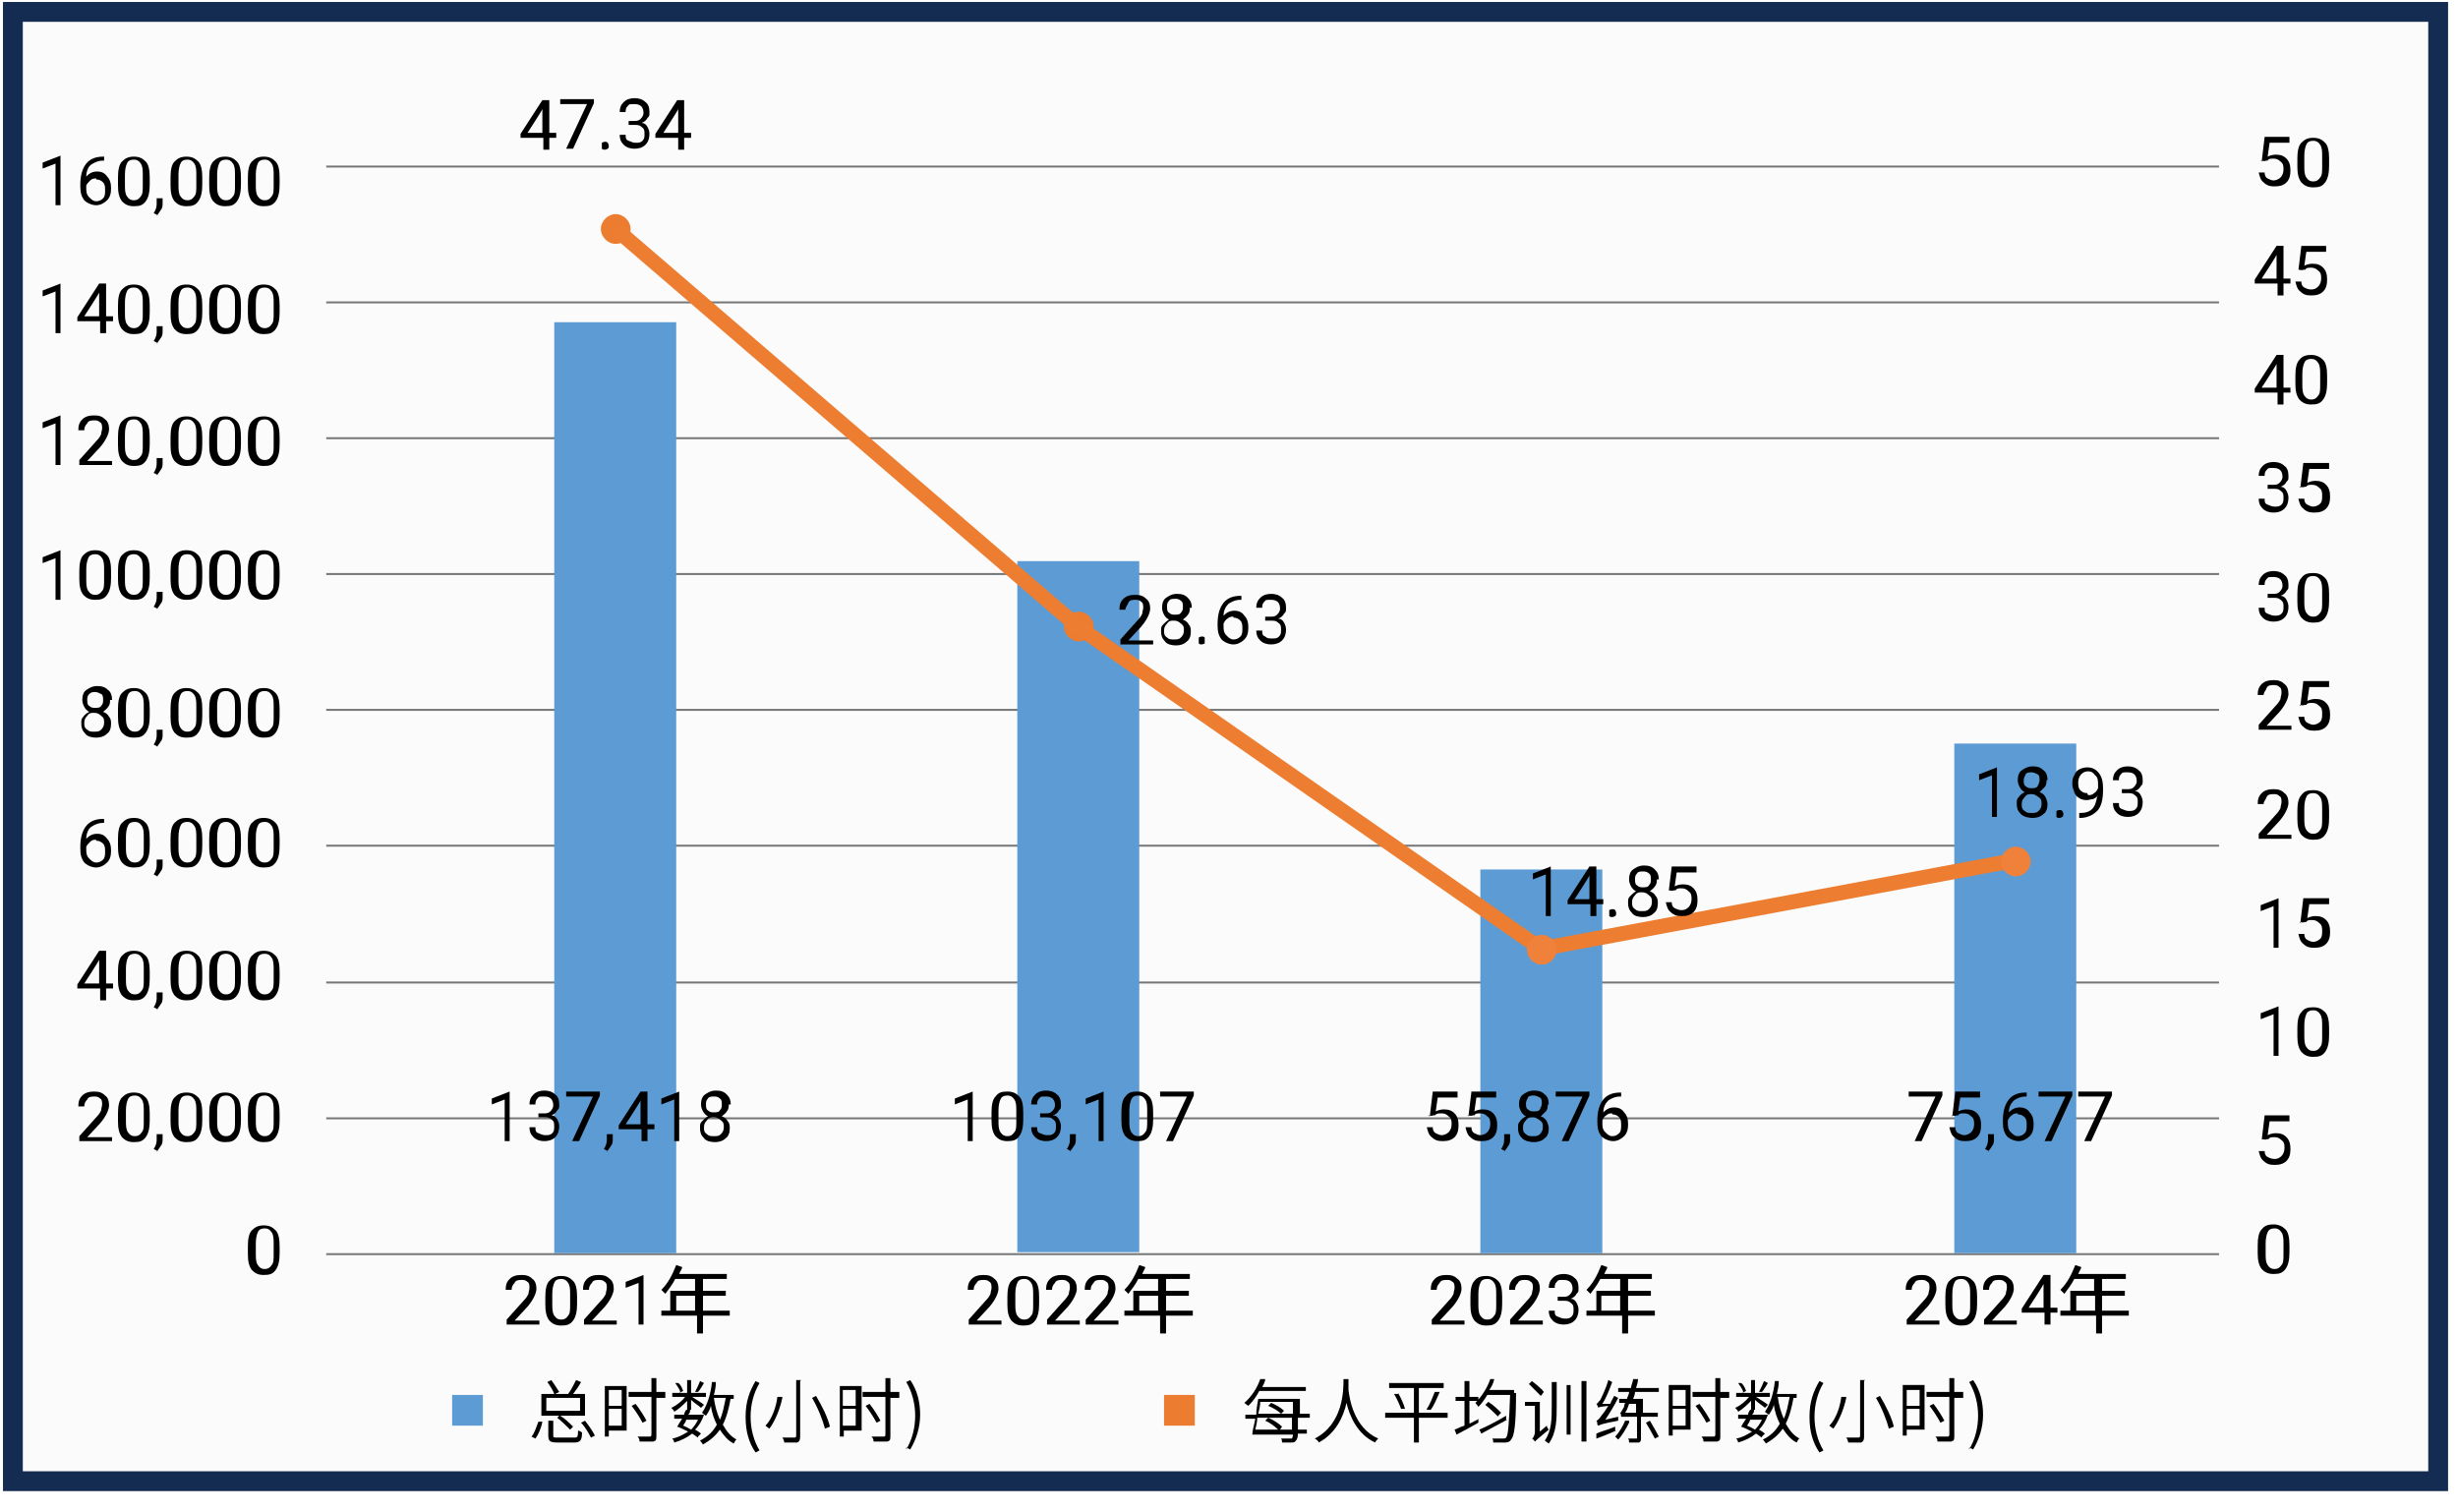 <?xml version="1.0" encoding="UTF-8"?>
<svg id="Layer_1" xmlns="http://www.w3.org/2000/svg" version="1.1" viewBox="0 0 247.9 152.5">
  <!-- Generator: Adobe Illustrator 29.1.0, SVG Export Plug-In . SVG Version: 2.1.0 Build 142)  -->
  <defs>
    <style>
      .st0 {
        fill: #5c9bd3;
      }

      .st1 {
        fill: #eceded;
        opacity: .2;
      }

      .st2 {
        stroke: #152c52;
        stroke-width: 2px;
      }

      .st2, .st3, .st4 {
        fill: none;
      }

      .st3 {
        stroke: #ed7d30;
        stroke-width: 1.5px;
      }

      .st4 {
        stroke: #757778;
        stroke-width: .2px;
      }

      .st5 {
        fill: #ef813b;
      }

      .st6 {
        fill: #ec7d30;
      }
    </style>
  </defs>
  <rect class="st1" x="1.3" y="1.2" width="244.6" height="148.2"/>
  <g>
    <rect class="st2" x="1.3" y="1.2" width="244.6" height="148.2"/>
    <g>
      <path d="M230.3,39.1h.7v.5h-.7v1.2h-.6v-1.2h-2.3v-.4l2.2-3.4h.7v3.3ZM228.1,39.1h1.5v-2.4h0c0,.1-1.5,2.4-1.5,2.4Z"/>
      <path d="M234.7,38.6c0,.7-.1,1.3-.4,1.7s-.6.5-1.2.5-.9-.2-1.2-.5c-.3-.4-.4-.9-.4-1.6v-.8c0-.7.1-1.3.4-1.6.3-.4.7-.5,1.2-.5s.9.2,1.2.5c.3.3.4.9.4,1.6v.8ZM234,37.8c0-.5,0-.9-.2-1.2s-.4-.4-.7-.4-.6.1-.7.4c-.1.2-.2.6-.2,1.1v1c0,.5,0,.9.2,1.2.2.3.4.4.7.4s.5-.1.7-.4c.2-.2.2-.6.2-1.1v-1Z"/>
    </g>
    <g>
      <path d="M230.3,28.1h.7v.5h-.7v1.2h-.6v-1.2h-2.3v-.4l2.2-3.4h.7v3.3ZM228.1,28.1h1.5v-2.4h0c0,.1-1.5,2.4-1.5,2.4Z"/>
      <path d="M231.8,27.3l.3-2.5h2.5v.6h-2l-.2,1.4c.2-.1.5-.2.8-.2.5,0,.8.1,1.1.4.3.3.4.7.4,1.2s-.1.9-.4,1.2-.7.4-1.2.4-.8-.1-1.1-.4c-.3-.2-.4-.6-.5-1h.6c0,.3.1.5.3.6s.4.2.7.2.5-.1.7-.3c.2-.2.3-.5.3-.8s0-.6-.3-.8c-.2-.2-.4-.3-.7-.3s-.5,0-.6.2h-.2c0,.1-.5,0-.5,0Z"/>
    </g>
    <g>
      <path d="M228.7,59.9h.5c.3,0,.5,0,.7-.2.2-.2.3-.4.3-.6,0-.6-.3-.9-.9-.9s-.5,0-.7.2c-.2.2-.2.4-.2.6h-.6c0-.4.1-.7.4-1,.3-.3.7-.4,1.1-.4s.8.1,1.1.4c.3.2.4.6.4,1s0,.4-.2.6c-.1.2-.3.4-.6.5.3,0,.5.2.6.4.1.2.2.4.2.7,0,.4-.1.8-.4,1.1-.3.3-.7.4-1.1.4s-.8-.1-1.1-.4c-.3-.3-.4-.6-.4-1h.6c0,.3,0,.5.3.6s.4.2.7.2.5,0,.7-.2c.2-.2.2-.4.2-.7s0-.5-.3-.7c-.2-.2-.4-.2-.8-.2h-.5v-.5Z"/>
      <path d="M234.9,60.6c0,.7-.1,1.3-.4,1.7s-.6.5-1.2.5-.9-.2-1.2-.5c-.3-.4-.4-.9-.4-1.6v-.8c0-.7.1-1.3.4-1.6.3-.4.6-.5,1.2-.5s.9.2,1.2.5c.3.3.4.9.4,1.6v.8ZM234.2,59.7c0-.5,0-.9-.2-1.2s-.4-.4-.7-.4-.6.1-.7.4c-.1.2-.2.6-.2,1.1v1c0,.5,0,.9.2,1.2.2.3.4.4.7.4s.5-.1.7-.4c.2-.2.2-.6.2-1.1v-1Z"/>
    </g>
    <g>
      <path d="M228.7,48.9h.5c.3,0,.5,0,.7-.2.2-.2.3-.4.3-.6,0-.6-.3-.9-.9-.9s-.5,0-.7.2c-.2.2-.2.4-.2.6h-.6c0-.4.1-.7.4-1,.3-.3.7-.4,1.1-.4s.8.1,1.1.4c.3.2.4.6.4,1s0,.4-.2.6c-.1.2-.3.4-.6.5.3,0,.5.2.6.4.1.2.2.4.2.7,0,.4-.1.8-.4,1.1-.3.3-.7.4-1.1.4s-.8-.1-1.1-.4c-.3-.3-.4-.6-.4-1h.6c0,.3,0,.5.3.6s.4.2.7.2.5,0,.7-.2c.2-.2.2-.4.2-.7s0-.5-.3-.7c-.2-.2-.4-.2-.8-.2h-.5v-.5Z"/>
      <path d="M232,49.2l.3-2.5h2.6v.6h-2l-.2,1.4c.2-.1.5-.2.8-.2.5,0,.8.1,1.1.4.3.3.4.7.4,1.2s-.1.9-.4,1.2c-.3.3-.7.4-1.2.4s-.8-.1-1.1-.4c-.3-.2-.4-.6-.5-1h.6c0,.3.1.5.3.6s.4.2.6.2.5-.1.7-.3c.2-.2.2-.5.2-.8s0-.6-.3-.8c-.2-.2-.4-.3-.7-.3s-.5,0-.6.2h-.2c0,.1-.5,0-.5,0Z"/>
    </g>
    <g>
      <path d="M231.1,84.6h-3.3v-.5l1.7-1.9c.3-.3.4-.5.5-.7,0-.2.1-.4.1-.6s0-.5-.2-.6c-.2-.2-.4-.2-.6-.2s-.6,0-.7.3-.3.4-.3.7h-.6c0-.5.1-.8.4-1.1s.7-.4,1.2-.4.8.1,1.1.4c.3.2.4.6.4,1s-.3,1.1-.9,1.8l-1.3,1.4h2.5v.5Z"/>
      <path d="M234.9,82.5c0,.7-.1,1.3-.4,1.7s-.6.5-1.2.5-.9-.2-1.2-.5c-.3-.4-.4-.9-.4-1.6v-.8c0-.7.1-1.3.4-1.6.3-.4.6-.5,1.2-.5s.9.2,1.2.5c.3.3.4.9.4,1.6v.8ZM234.2,81.6c0-.5,0-.9-.2-1.2s-.4-.4-.7-.4-.6.1-.7.4c-.1.2-.2.6-.2,1.1v1c0,.5,0,.9.2,1.2.2.3.4.4.7.4s.5-.1.7-.4c.2-.2.2-.6.2-1.1v-1Z"/>
    </g>
    <g>
      <path d="M231.1,73.6h-3.3v-.5l1.7-1.9c.3-.3.4-.5.5-.7,0-.2.1-.4.1-.6s0-.5-.2-.6c-.2-.2-.4-.2-.6-.2s-.6,0-.7.3-.3.4-.3.7h-.6c0-.5.1-.8.4-1.1s.7-.4,1.2-.4.8.1,1.1.4c.3.2.4.6.4,1s-.3,1.1-.9,1.8l-1.3,1.4h2.5v.5Z"/>
      <path d="M232,71.2l.3-2.5h2.6v.6h-2l-.2,1.4c.2-.1.5-.2.8-.2.5,0,.8.1,1.1.4.3.3.4.7.4,1.2s-.1.9-.4,1.2c-.3.3-.7.4-1.2.4s-.8-.1-1.1-.4c-.3-.2-.4-.6-.5-1h.6c0,.3.1.5.3.6s.4.2.6.2.5-.1.7-.3c.2-.2.2-.5.2-.8s0-.6-.3-.8c-.2-.2-.4-.3-.7-.3s-.5,0-.6.2h-.2c0,.1-.5,0-.5,0Z"/>
    </g>
    <g>
      <path d="M229.9,106.5h-.6v-4.2l-1.3.5v-.6l1.8-.7h0v5Z"/>
      <path d="M234.9,104.4c0,.7-.1,1.3-.4,1.7s-.6.5-1.2.5-.9-.2-1.2-.5c-.3-.4-.4-.9-.4-1.6v-.8c0-.7.1-1.3.4-1.6.3-.4.6-.5,1.2-.5s.9.2,1.2.5c.3.3.4.9.4,1.6v.8ZM234.2,103.5c0-.5,0-.9-.2-1.2s-.4-.4-.7-.4-.6.1-.7.4c-.1.2-.2.6-.2,1.1v1c0,.5,0,.9.2,1.2.2.3.4.4.7.4s.5-.1.7-.4c.2-.2.2-.6.2-1.1v-1Z"/>
    </g>
    <g>
      <path d="M229.9,95.6h-.6v-4.2l-1.3.5v-.6l1.8-.7h0v5Z"/>
      <path d="M232,93.1l.3-2.5h2.6v.6h-2l-.2,1.4c.2-.1.5-.2.8-.2.5,0,.8.1,1.1.4.3.3.4.7.4,1.2s-.1.9-.4,1.2c-.3.3-.7.4-1.2.4s-.8-.1-1.1-.4c-.3-.2-.4-.6-.5-1h.6c0,.3.1.5.3.6s.4.2.6.2.5-.1.7-.3c.2-.2.2-.5.2-.8s0-.6-.3-.8c-.2-.2-.4-.3-.7-.3s-.5,0-.6.2h-.2c0,.1-.5,0-.5,0Z"/>
    </g>
    <path d="M228.1,115l.3-2.5h2.5v.6h-2l-.2,1.4c.2-.1.5-.2.8-.2.5,0,.8.1,1.1.4.3.3.4.7.4,1.2s-.1.9-.4,1.2-.7.4-1.2.4-.8-.1-1.1-.4c-.3-.2-.4-.6-.5-1h.6c0,.3.1.5.3.6s.4.2.7.2.5-.1.7-.3c.2-.2.3-.5.3-.8s0-.6-.3-.8c-.2-.2-.4-.3-.7-.3s-.5,0-.6.2h-.2c0,.1-.5,0-.5,0Z"/>
    <path d="M230.9,126.3c0,.7-.1,1.3-.4,1.7s-.6.5-1.2.5-.9-.2-1.2-.5c-.3-.4-.4-.9-.4-1.6v-.8c0-.7.1-1.3.4-1.6.3-.4.7-.5,1.2-.5s.9.2,1.2.5c.3.3.4.9.4,1.6v.8ZM230.3,125.5c0-.5,0-.9-.2-1.2s-.4-.4-.7-.4-.6.1-.7.4c-.1.2-.2.6-.2,1.1v1c0,.5,0,.9.2,1.2.2.3.4.4.7.4s.5-.1.7-.4c.2-.2.2-.6.2-1.1v-1Z"/>
    <rect class="st0" x="45.6" y="140.7" width="3.1" height="3.1"/>
    <g>
      <path d="M53.6,144.9c.3-.3.5-1,.7-1.5h.4c-.1.6-.4,1.3-.7,1.7l-.4-.2ZM59,142.8h-4.4v-2.2h2.7c.3-.4.6-1,.8-1.4l.5.2c-.2.4-.5.8-.8,1.2h1.2v2.2ZM58.5,141h-3.4v1.3h3.4v-1.3ZM55.9,140.6c-.1-.3-.4-.8-.7-1.2l.4-.2c.3.4.6.9.8,1.2l-.4.2ZM57.9,145c.3,0,.4,0,.4-.7.1,0,.3.1.4.2,0,.8-.2,1-.8,1h-1.6c-.8,0-1-.1-1-.7v-1.5h.5v1.5c0,.2,0,.2.5.2h1.6ZM56.5,142.8c.5.3,1,.8,1.3,1.1l-.3.3c-.3-.3-.8-.8-1.3-1.2l.3-.3ZM59,143.3c.4.5.8,1.1,1,1.5l-.4.2c-.2-.4-.6-1.1-1-1.5l.4-.2Z"/>
      <path d="M63.1,144.3h-1.7v.6h-.4v-5.1h2.2v4.5ZM61.4,140.2v1.6h1.3v-1.6h-1.3ZM62.7,143.8v-1.7h-1.3v1.7h1.3ZM67.1,141h-.9v3.8c0,.4,0,.5-.3.6-.2,0-.7,0-1.4,0,0-.1,0-.3-.2-.5.6,0,1.1,0,1.2,0,.1,0,.2,0,.2-.2v-3.8h-2.3v-.5h2.3v-1.4h.5v1.4h.9v.5ZM64.8,143.5c-.2-.4-.7-1.2-1.1-1.7l.4-.2c.4.5.9,1.3,1.1,1.7l-.4.2Z"/>
      <path d="M69.3,141.3c-.4.4-.8.8-1.3,1.1,0-.1-.2-.3-.3-.4.5-.2,1.1-.7,1.4-1.1h-1.3v-.4h1.5v-1.3h.4v1.3h1.5v.4h-1.4c.3.2,1,.6,1.2.8l-.3.3c-.2-.2-.7-.5-1-.8v1h-.4v-.9ZM70.4,145c-.2-.1-.4-.3-.6-.4-.5.4-1.1.7-1.8.9,0-.1-.1-.3-.2-.4.6-.1,1.1-.4,1.6-.7-.4-.2-.8-.4-1.1-.5.1-.2.3-.5.5-.8h-.8v-.4h1c0-.2.1-.3.2-.5h.4c0,.2,0,.3-.2.5h1.3s.3,0,.3,0c-.2.6-.5,1.1-.9,1.5.2.1.5.3.6.4l-.3.3ZM68.6,140.4c0-.2-.3-.6-.5-.9h.3c.2.1.4.5.5.8l-.4.2ZM69.2,143.2c0,.2-.2.4-.3.6.3.1.6.3.8.4.3-.3.5-.6.7-1h-1.2ZM71,139.5c-.2.3-.4.7-.6.9h-.3c.2-.4.4-.8.5-1.1l.4.2ZM73.7,141c-.2,1.1-.4,1.9-.8,2.7.4.7.8,1.2,1.4,1.5-.1,0-.2.2-.3.4-.6-.3-1-.8-1.4-1.4-.4.6-1,1.1-1.7,1.5,0,0-.2-.3-.3-.4.8-.4,1.3-.9,1.7-1.6-.3-.6-.5-1.2-.6-1.9-.1.4-.3.7-.5,1,0,0-.3-.2-.4-.3.5-.7.9-1.9,1-3.1h.4c0,.5-.1.9-.2,1.3h2v.4h-.5ZM72,141c.1.8.3,1.5.6,2.2.3-.6.4-1.3.6-2.2h-1.2Z"/>
      <path d="M75.2,142.8c0-1.4.4-2.5,1-3.5l.4.2c-.6,1-.9,2.2-.9,3.4s.3,2.4.9,3.4l-.4.2c-.7-1-1-2.2-1-3.5Z"/>
      <path d="M78.9,141c-.2,1-.7,2.3-1.3,3.1,0,0-.3-.2-.4-.3.7-.7,1.1-2,1.2-2.9h.5ZM80.7,139.3v5.6c0,.4-.1.5-.3.6-.2,0-.7,0-1.3,0,0-.1-.1-.4-.2-.5.5,0,1,0,1.2,0,.1,0,.2,0,.2-.2v-5.6h.5ZM82.3,140.8c.6,1,1.2,2.2,1.4,3.1l-.5.2c-.2-.8-.7-2.1-1.3-3.1l.4-.2Z"/>
      <path d="M86.8,144.3h-1.7v.6h-.4v-5.1h2.2v4.5ZM85,140.2v1.6h1.3v-1.6h-1.3ZM86.3,143.8v-1.7h-1.3v1.7h1.3ZM90.7,141h-.9v3.8c0,.4,0,.5-.3.6-.2,0-.7,0-1.4,0,0-.1,0-.3-.2-.5.6,0,1.1,0,1.2,0,.1,0,.2,0,.2-.2v-3.8h-2.3v-.5h2.3v-1.4h.5v1.4h.9v.5ZM88.4,143.5c-.2-.4-.7-1.2-1.1-1.7l.4-.2c.4.5.9,1.3,1.1,1.7l-.4.2Z"/>
      <path d="M91.4,146.2c.6-1,.9-2.2.9-3.4s-.3-2.4-.9-3.4l.4-.2c.7,1,1,2.2,1,3.5s-.4,2.5-1,3.5l-.4-.2Z"/>
    </g>
    <rect class="st6" x="117.4" y="140.7" width="3.1" height="3.1"/>
    <g>
      <path d="M127,140.3c-.3.6-.7,1.1-1.1,1.5,0,0-.3-.2-.4-.3.7-.6,1.3-1.5,1.6-2.4h.5c0,.3-.2.6-.3.8h4.4v.4h-4.7ZM130.9,143c0,.5,0,.9,0,1.2h.9v.4h-.9c0,.4-.1.6-.2.7-.1.2-.3.2-.5.2-.2,0-.6,0-.9,0,0-.1,0-.3-.1-.4.4,0,.7,0,.8,0,.1,0,.2,0,.3,0,0,0,.1-.2.1-.4h-4.1c0-.4.2-1,.3-1.6h-1v-.4h1.1c0-.5.1-1.1.2-1.6h4.2s0,.2,0,.2c0,.5,0,.9,0,1.3h1v.4h-1ZM130.3,144.2c0-.3,0-.7,0-1.2h-3.5c0,.4-.1.8-.2,1.2h2.3c-.3-.3-.8-.7-1.3-.9l.3-.3c.5.2,1.1.6,1.4.9l-.2.3h1.2ZM127.1,141.4c0,.4-.1.8-.2,1.2h3.5c0-.3,0-.7,0-1.2h-3.3ZM129.2,142.6c-.3-.3-.8-.6-1.3-.8l.3-.3c.5.2,1,.5,1.3.8l-.3.3Z"/>
      <path d="M136,139.2c0,.2,0,.6,0,1,.1.8.5,3.8,3,4.9-.1.1-.3.3-.3.4-1.8-.8-2.6-2.7-2.9-4-.3,1.4-1.1,3.1-2.8,4,0-.1-.2-.3-.4-.4,2.9-1.5,2.9-4.9,2.9-6h.5Z"/>
      <path d="M146,143h-2.9v2.5h-.5v-2.5h-2.9v-.5h2.9v-2.5h-2.5v-.5h5.5v.5h-2.5v2.5h2.9v.5ZM141,140.5c.3.5.6,1.2.7,1.6h-.4c-.1-.3-.4-1-.7-1.5h.4ZM143.9,142.1c.3-.4.6-1.2.8-1.7h.5c-.3.7-.6,1.4-.9,1.8h-.4Z"/>
      <path d="M149.1,143.1v.4c-.7.4-1.6.9-2.2,1.2l-.2-.5c.3-.1.6-.3,1-.4v-2.5h-.9v-.4h.9v-1.6h.5v1.6h.9v.4h-.9v2.3l1-.5ZM152.9,140.5c0,3.3-.2,4.4-.5,4.7-.1.2-.3.3-.6.3-.3,0-.7,0-1.2,0,0-.1,0-.3-.1-.4.5,0,1,0,1.1,0,.1,0,.2,0,.3-.1.2-.2.3-1.4.4-4.3h-2.3c-.3.5-.6.9-.9,1.2,0,0-.2-.3-.3-.4.6-.6,1.2-1.5,1.5-2.4h.4c-.1.5-.3.8-.5,1.1h2.5v.3ZM152,143.2c-.9.5-1.9,1-2.6,1.4l-.2-.4c.7-.3,1.7-.8,2.7-1.4v.4ZM151.1,142.9c-.3-.3-.8-.8-1.3-1.2l.3-.3c.5.3,1,.8,1.3,1.1l-.3.3Z"/>
      <path d="M156,143.8c0,.1.1.3.2.4-1.1.9-1.3,1.1-1.4,1.2h0c0,0-.2-.3-.3-.3.1,0,.3-.3.3-.7v-2.6h-1v-.4h1.5v3l.7-.6ZM155.4,140.8c-.3-.3-.8-.8-1.2-1.2l.3-.3c.4.3,1,.8,1.2,1.1l-.3.4ZM156.5,139.4h.5v2.4c0,1.3,0,2.7-.8,3.8,0,0-.3-.2-.4-.3.7-1,.7-2.2.7-3.5v-2.4ZM158,139.7h.4v5h-.4v-5ZM160,139.3v6.1h-.5v-6.1h.5Z"/>
      <path d="M161.1,143.7c0-.1,0-.3-.1-.4.1,0,.3-.2.5-.5.1-.1.4-.5.7-1-.8.1-.9.1-1,.2,0,0-.1-.3-.2-.4.1,0,.2-.2.4-.4.1-.2.6-1.2.8-2l.4.2c-.3.8-.6,1.6-1,2.2h.8c.1-.3.3-.6.4-.8l.4.2c-.4.8-.9,1.6-1.3,2.2l1.3-.3c0,.1,0,.3,0,.4-1.6.3-1.8.4-2,.5h0ZM163,144.3c-.7.3-1.4.6-2,.8v-.5c.4-.2,1.2-.4,1.9-.7v.4ZM164.3,143.5c-.3.6-.7,1.3-1.1,1.7,0,0-.2-.2-.3-.3.4-.4.8-1.1,1-1.6h.4ZM165.5,142.9v2.1c0,.3,0,.4-.2.5-.2,0-.5,0-1,0,0-.1,0-.3-.1-.4.4,0,.7,0,.8,0,.1,0,.1,0,.1-.1v-2.1h-1c-.3,0-.6,0-.6,0,0,0,0-.3-.1-.4.1,0,.2-.3.4-.6,0,0,0-.2.1-.4h-.6v-.4h.8c0-.2.2-.4.2-.7h-1.1v-.4h1.3c0-.3.2-.6.2-.9h.5c0,.3-.1.6-.2.9h2.3v.4h-2.4c0,.2-.1.5-.2.7h1v1.4h1.5v.4h-1.5ZM165,142.5v-.9h-.7c-.1.3-.2.6-.4.9h1.1ZM166.4,143.3c.3.5.7,1.2.9,1.6l-.4.2c-.2-.4-.6-1.1-.9-1.6l.4-.2Z"/>
      <path d="M170.4,144.2h-1.7v.6h-.4v-5.1h2.2v4.5ZM168.7,140.2v1.6h1.3v-1.6h-1.3ZM170,143.8v-1.7h-1.3v1.7h1.3ZM174.4,141h-.9v3.8c0,.4,0,.5-.3.6-.2,0-.7,0-1.4,0,0-.1,0-.3-.2-.5.6,0,1.1,0,1.2,0,.1,0,.2,0,.2-.2v-3.8h-2.3v-.5h2.3v-1.4h.5v1.4h.9v.5ZM172.1,143.5c-.2-.4-.7-1.2-1.1-1.7l.4-.2c.4.5.9,1.3,1.1,1.7l-.4.2Z"/>
      <path d="M176.6,141.3c-.4.4-.8.8-1.3,1.1,0-.1-.2-.3-.3-.4.5-.2,1.1-.7,1.4-1.1h-1.3v-.4h1.5v-1.3h.4v1.3h1.5v.4h-1.4c.3.2,1,.6,1.2.8l-.3.3c-.2-.2-.7-.5-1-.8v1h-.4v-.9ZM177.7,145c-.2-.1-.4-.3-.6-.4-.5.4-1.1.7-1.8.9,0-.1-.1-.3-.2-.4.6-.1,1.1-.4,1.6-.7-.4-.2-.8-.4-1.1-.5.1-.2.3-.5.5-.8h-.8v-.4h1c0-.2.1-.3.2-.5h.4c0,.2,0,.3-.2.5h1.3s.3,0,.3,0c-.2.6-.5,1.1-.9,1.5.2.1.5.3.6.4l-.3.3ZM175.8,140.4c0-.2-.3-.6-.5-.9h.3c.2.1.4.5.5.8l-.4.2ZM176.5,143.2c0,.2-.2.4-.3.6.3.1.6.3.8.4.3-.3.5-.6.7-1h-1.2ZM178.3,139.5c-.2.3-.4.7-.6.9h-.3c.2-.4.4-.8.5-1.1l.4.2ZM180.9,140.9c-.2,1.1-.4,1.9-.8,2.7.4.7.8,1.2,1.4,1.5-.1,0-.2.2-.3.4-.6-.3-1-.8-1.4-1.4-.4.6-1,1.1-1.7,1.5,0,0-.2-.3-.3-.4.8-.4,1.3-.9,1.7-1.6-.3-.6-.5-1.2-.6-1.9-.1.4-.3.7-.5,1,0,0-.3-.2-.4-.3.5-.7.9-1.9,1-3.1h.4c0,.5-.1.9-.2,1.3h2v.4h-.5ZM179.3,140.9c.1.8.3,1.5.6,2.2.3-.6.4-1.3.6-2.2h-1.2Z"/>
      <path d="M182.5,142.8c0-1.4.4-2.5,1-3.5l.4.2c-.6,1-.9,2.2-.9,3.4s.3,2.4.9,3.4l-.4.2c-.7-1-1-2.2-1-3.5Z"/>
      <path d="M186.2,141c-.2,1-.7,2.3-1.3,3.1,0,0-.3-.2-.4-.3.7-.7,1.1-2,1.2-2.9h.5ZM188,139.3v5.6c0,.4-.1.5-.3.6-.2,0-.7,0-1.3,0,0-.1-.1-.4-.2-.5.5,0,1,0,1.2,0,.1,0,.2,0,.2-.2v-5.6h.5ZM189.6,140.8c.6,1,1.2,2.2,1.4,3.1l-.5.2c-.2-.8-.7-2.1-1.3-3.1l.4-.2Z"/>
      <path d="M194,144.2h-1.7v.6h-.4v-5.1h2.2v4.5ZM192.3,140.2v1.6h1.3v-1.6h-1.3ZM193.6,143.8v-1.7h-1.3v1.7h1.3ZM198,141h-.9v3.8c0,.4,0,.5-.3.6-.2,0-.7,0-1.4,0,0-.1,0-.3-.2-.5.6,0,1.1,0,1.2,0,.1,0,.2,0,.2-.2v-3.8h-2.3v-.5h2.3v-1.4h.5v1.4h.9v.5ZM195.7,143.5c-.2-.4-.7-1.2-1.1-1.7l.4-.2c.4.5.9,1.3,1.1,1.7l-.4.2Z"/>
      <path d="M198.6,146.2c.6-1,.9-2.2.9-3.4s-.3-2.4-.9-3.4l.4-.2c.7,1,1,2.2,1,3.5s-.4,2.5-1,3.5l-.4-.2Z"/>
    </g>
    <g>
      <path d="M6.2,20.7h-.6v-4.2l-1.3.5v-.6l1.8-.7h0v5Z"/>
      <path d="M10.5,15.7v.5h-.1c-.5,0-.9.2-1.2.4s-.5.7-.5,1.2c.3-.3.6-.5,1.1-.5s.8.2,1,.5c.3.3.4.7.4,1.2s-.1.9-.4,1.2c-.3.3-.7.5-1.1.5s-.9-.2-1.2-.5c-.3-.4-.4-.8-.4-1.4v-.2c0-.9.2-1.6.6-2.1.4-.5,1-.7,1.7-.7h.1ZM9.7,18c-.2,0-.4,0-.6.2s-.3.3-.4.5v.2c0,.4,0,.7.3,1,.2.2.4.4.7.4s.5-.1.7-.3c.2-.2.2-.5.2-.8s0-.6-.2-.8c-.2-.2-.4-.3-.7-.3Z"/>
      <path d="M15.1,18.6c0,.7-.1,1.3-.4,1.7s-.6.5-1.2.5-.9-.2-1.2-.5c-.3-.4-.4-.9-.4-1.6v-.8c0-.7.1-1.3.4-1.6s.6-.5,1.2-.5.9.2,1.2.5.4.9.4,1.6v.8ZM14.4,17.7c0-.5,0-.9-.2-1.2s-.4-.4-.7-.4-.6.1-.7.4c-.1.2-.2.6-.2,1.1v1c0,.5,0,.9.2,1.2.2.3.4.4.7.4s.5-.1.7-.4c.2-.2.2-.6.2-1.1v-1Z"/>
      <path d="M15.9,21.7l-.4-.2c.2-.3.3-.6.3-.9v-.6h.6v.5c0,.2,0,.5-.2.7-.1.2-.3.4-.4.6Z"/>
      <path d="M20.4,18.6c0,.7-.1,1.3-.4,1.7s-.6.5-1.2.5-.9-.2-1.2-.5c-.3-.4-.4-.9-.4-1.6v-.8c0-.7.1-1.3.4-1.6s.6-.5,1.2-.5.9.2,1.2.5.4.9.4,1.6v.8ZM19.8,17.7c0-.5,0-.9-.2-1.2s-.4-.4-.7-.4-.6.1-.7.4c-.1.2-.2.6-.2,1.1v1c0,.5,0,.9.2,1.2.2.3.4.4.7.4s.5-.1.7-.4c.2-.2.2-.6.2-1.1v-1Z"/>
      <path d="M24.3,18.6c0,.7-.1,1.3-.4,1.7s-.6.5-1.2.5-.9-.2-1.2-.5c-.3-.4-.4-.9-.4-1.6v-.8c0-.7.1-1.3.4-1.6s.6-.5,1.2-.5.9.2,1.2.5.4.9.4,1.6v.8ZM23.7,17.7c0-.5,0-.9-.2-1.2s-.4-.4-.7-.4-.6.1-.7.4c-.1.2-.2.6-.2,1.1v1c0,.5,0,.9.2,1.2.2.3.4.4.7.4s.5-.1.7-.4c.2-.2.2-.6.2-1.1v-1Z"/>
      <path d="M28.2,18.6c0,.7-.1,1.3-.4,1.7s-.6.5-1.2.5-.9-.2-1.2-.5c-.3-.4-.4-.9-.4-1.6v-.8c0-.7.1-1.3.4-1.6s.6-.5,1.2-.5.9.2,1.2.5.4.9.4,1.6v.8ZM27.6,17.7c0-.5,0-.9-.2-1.2s-.4-.4-.7-.4-.6.1-.7.4c-.1.2-.2.6-.2,1.1v1c0,.5,0,.9.2,1.2.2.3.4.4.7.4s.5-.1.7-.4c.2-.2.2-.6.2-1.1v-1Z"/>
    </g>
    <line class="st4" x1="32.9" y1="16.8" x2="223.8" y2="16.8"/>
    <line class="st4" x1="32.9" y1="30.5" x2="223.8" y2="30.5"/>
    <line class="st4" x1="32.9" y1="57.9" x2="223.8" y2="57.9"/>
    <line class="st4" x1="32.9" y1="85.3" x2="223.8" y2="85.3"/>
    <line class="st4" x1="32.9" y1="112.8" x2="223.8" y2="112.8"/>
    <line class="st4" x1="32.9" y1="44.2" x2="223.8" y2="44.2"/>
    <line class="st4" x1="32.9" y1="71.6" x2="223.8" y2="71.6"/>
    <line class="st4" x1="32.9" y1="99.1" x2="223.8" y2="99.1"/>
    <line class="st4" x1="32.9" y1="126.5" x2="223.8" y2="126.5"/>
    <rect class="st0" x="55.9" y="32.5" width="12.3" height="93.9"/>
    <rect class="st0" x="197.1" y="75" width="12.3" height="51.4"/>
    <rect class="st0" x="149.3" y="87.7" width="12.3" height="38.7"/>
    <rect class="st0" x="102.6" y="56.6" width="12.3" height="69.7"/>
    <g>
      <path class="st6" d="M62.1,24.6c.8,0,1.5-.7,1.5-1.5s-.7-1.5-1.5-1.5-1.5.7-1.5,1.5.7,1.5,1.5,1.5"/>
      <path class="st6" d="M108.8,64.7c.8,0,1.5-.7,1.5-1.5s-.7-1.5-1.5-1.5-1.5.7-1.5,1.5.7,1.5,1.5,1.5"/>
    </g>
    <polyline class="st3" points="62.1 23.1 108.7 63.2 155.4 95.7 203.1 86.8"/>
    <g>
      <path d="M6.2,46.9h-.6v-4.2l-1.3.5v-.6l1.8-.7h0v5Z"/>
      <path d="M11.3,46.9h-3.3v-.5l1.7-1.9c.3-.3.4-.5.5-.7,0-.2.1-.4.1-.6s0-.5-.2-.6c-.2-.2-.4-.2-.6-.2s-.6,0-.7.3c-.2.2-.3.4-.3.7h-.6c0-.5.1-.8.4-1.1.3-.3.7-.4,1.2-.4s.8.1,1.1.4c.3.2.4.6.4,1s-.3,1.1-.9,1.8l-1.3,1.4h2.5v.5Z"/>
      <path d="M15.1,44.8c0,.7-.1,1.3-.4,1.7s-.6.5-1.2.5-.9-.2-1.2-.5c-.3-.4-.4-.9-.4-1.6v-.8c0-.7.1-1.3.4-1.6s.6-.5,1.2-.5.9.2,1.2.5.4.9.4,1.6v.8ZM14.4,43.9c0-.5,0-.9-.2-1.2s-.4-.4-.7-.4-.6.1-.7.4c-.1.2-.2.6-.2,1.1v1c0,.5,0,.9.2,1.2.2.3.4.4.7.4s.5-.1.7-.4c.2-.2.2-.6.2-1.1v-1Z"/>
      <path d="M15.9,47.9l-.4-.2c.2-.3.3-.6.3-.9v-.6h.6v.5c0,.2,0,.5-.2.7-.1.2-.3.4-.4.6Z"/>
      <path d="M20.4,44.8c0,.7-.1,1.3-.4,1.7s-.6.5-1.2.5-.9-.2-1.2-.5c-.3-.4-.4-.9-.4-1.6v-.8c0-.7.1-1.3.4-1.6s.6-.5,1.2-.5.9.2,1.2.5.4.9.4,1.6v.8ZM19.8,43.9c0-.5,0-.9-.2-1.2s-.4-.4-.7-.4-.6.1-.7.4c-.1.2-.2.6-.2,1.1v1c0,.5,0,.9.2,1.2.2.3.4.4.7.4s.5-.1.7-.4c.2-.2.2-.6.2-1.1v-1Z"/>
      <path d="M24.3,44.8c0,.7-.1,1.3-.4,1.7s-.6.5-1.2.5-.9-.2-1.2-.5c-.3-.4-.4-.9-.4-1.6v-.8c0-.7.1-1.3.4-1.6s.6-.5,1.2-.5.9.2,1.2.5.4.9.4,1.6v.8ZM23.7,43.9c0-.5,0-.9-.2-1.2s-.4-.4-.7-.4-.6.1-.7.4c-.1.2-.2.6-.2,1.1v1c0,.5,0,.9.2,1.2.2.3.4.4.7.4s.5-.1.7-.4c.2-.2.2-.6.2-1.1v-1Z"/>
      <path d="M28.2,44.8c0,.7-.1,1.3-.4,1.7s-.6.5-1.2.5-.9-.2-1.2-.5c-.3-.4-.4-.9-.4-1.6v-.8c0-.7.1-1.3.4-1.6s.6-.5,1.2-.5.9.2,1.2.5.4.9.4,1.6v.8ZM27.6,43.9c0-.5,0-.9-.2-1.2s-.4-.4-.7-.4-.6.1-.7.4c-.1.2-.2.6-.2,1.1v1c0,.5,0,.9.2,1.2.2.3.4.4.7.4s.5-.1.7-.4c.2-.2.2-.6.2-1.1v-1Z"/>
    </g>
    <g>
      <path d="M6.2,60.5h-.6v-4.2l-1.3.5v-.6l1.8-.7h0v5Z"/>
      <path d="M11.2,58.3c0,.7-.1,1.3-.4,1.7s-.6.5-1.2.5-.9-.2-1.2-.5c-.3-.4-.4-.9-.4-1.6v-.8c0-.7.1-1.3.4-1.6s.6-.5,1.2-.5.9.2,1.2.5.4.9.4,1.6v.8ZM10.5,57.5c0-.5,0-.9-.2-1.2s-.4-.4-.7-.4-.6.1-.7.4c-.1.2-.2.6-.2,1.1v1c0,.5,0,.9.2,1.2.2.3.4.4.7.4s.5-.1.7-.4c.2-.2.2-.6.2-1.1v-1Z"/>
      <path d="M15.1,58.3c0,.7-.1,1.3-.4,1.7s-.6.5-1.2.5-.9-.2-1.2-.5c-.3-.4-.4-.9-.4-1.6v-.8c0-.7.1-1.3.4-1.6s.6-.5,1.2-.5.9.2,1.2.5.4.9.4,1.6v.8ZM14.4,57.5c0-.5,0-.9-.2-1.2s-.4-.4-.7-.4-.6.1-.7.4c-.1.2-.2.6-.2,1.1v1c0,.5,0,.9.2,1.2.2.3.4.4.7.4s.5-.1.7-.4c.2-.2.2-.6.2-1.1v-1Z"/>
      <path d="M15.9,61.4l-.4-.2c.2-.3.3-.6.3-.9v-.6h.6v.5c0,.2,0,.5-.2.7-.1.2-.3.4-.4.6Z"/>
      <path d="M20.4,58.3c0,.7-.1,1.3-.4,1.7s-.6.5-1.2.5-.9-.2-1.2-.5c-.3-.4-.4-.9-.4-1.6v-.8c0-.7.1-1.3.4-1.6s.6-.5,1.2-.5.9.2,1.2.5.4.9.4,1.6v.8ZM19.8,57.5c0-.5,0-.9-.2-1.2s-.4-.4-.7-.4-.6.1-.7.4c-.1.2-.2.6-.2,1.1v1c0,.5,0,.9.2,1.2.2.3.4.4.7.4s.5-.1.7-.4c.2-.2.2-.6.2-1.1v-1Z"/>
      <path d="M24.3,58.3c0,.7-.1,1.3-.4,1.7s-.6.5-1.2.5-.9-.2-1.2-.5c-.3-.4-.4-.9-.4-1.6v-.8c0-.7.1-1.3.4-1.6s.6-.5,1.2-.5.9.2,1.2.5.4.9.4,1.6v.8ZM23.7,57.5c0-.5,0-.9-.2-1.2s-.4-.4-.7-.4-.6.1-.7.4c-.1.2-.2.6-.2,1.1v1c0,.5,0,.9.2,1.2.2.3.4.4.7.4s.5-.1.7-.4c.2-.2.2-.6.2-1.1v-1Z"/>
      <path d="M28.2,58.3c0,.7-.1,1.3-.4,1.7s-.6.5-1.2.5-.9-.2-1.2-.5c-.3-.4-.4-.9-.4-1.6v-.8c0-.7.1-1.3.4-1.6s.6-.5,1.2-.5.9.2,1.2.5.4.9.4,1.6v.8ZM27.6,57.5c0-.5,0-.9-.2-1.2s-.4-.4-.7-.4-.6.1-.7.4c-.1.2-.2.6-.2,1.1v1c0,.5,0,.9.2,1.2.2.3.4.4.7.4s.5-.1.7-.4c.2-.2.2-.6.2-1.1v-1Z"/>
    </g>
    <g>
      <path d="M6.2,33.6h-.6v-4.2l-1.3.5v-.6l1.8-.7h0v5Z"/>
      <path d="M10.7,31.9h.7v.5h-.7v1.2h-.6v-1.2h-2.3v-.4l2.2-3.4h.7v3.3ZM8.5,31.9h1.5v-2.4h0c0,.1-1.5,2.4-1.5,2.4Z"/>
      <path d="M15.1,31.5c0,.7-.1,1.3-.4,1.7s-.6.5-1.2.5-.9-.2-1.2-.5c-.3-.4-.4-.9-.4-1.6v-.8c0-.7.1-1.3.4-1.6s.6-.5,1.2-.5.9.2,1.2.5.4.9.4,1.6v.8ZM14.4,30.6c0-.5,0-.9-.2-1.2s-.4-.4-.7-.4-.6.1-.7.4c-.1.2-.2.6-.2,1.1v1c0,.5,0,.9.2,1.2.2.3.4.4.7.4s.5-.1.7-.4c.2-.2.2-.6.2-1.1v-1Z"/>
      <path d="M15.9,34.6l-.4-.2c.2-.3.3-.6.3-.9v-.6h.6v.5c0,.2,0,.5-.2.7-.1.2-.3.4-.4.6Z"/>
      <path d="M20.4,31.5c0,.7-.1,1.3-.4,1.7s-.6.5-1.2.5-.9-.2-1.2-.5c-.3-.4-.4-.9-.4-1.6v-.8c0-.7.1-1.3.4-1.6s.6-.5,1.2-.5.9.2,1.2.5.4.9.4,1.6v.8ZM19.8,30.6c0-.5,0-.9-.2-1.2s-.4-.4-.7-.4-.6.1-.7.4c-.1.2-.2.6-.2,1.1v1c0,.5,0,.9.2,1.2.2.3.4.4.7.4s.5-.1.7-.4c.2-.2.2-.6.2-1.1v-1Z"/>
      <path d="M24.3,31.5c0,.7-.1,1.3-.4,1.7s-.6.5-1.2.5-.9-.2-1.2-.5c-.3-.4-.4-.9-.4-1.6v-.8c0-.7.1-1.3.4-1.6s.6-.5,1.2-.5.9.2,1.2.5.4.9.4,1.6v.8ZM23.7,30.6c0-.5,0-.9-.2-1.2s-.4-.4-.7-.4-.6.1-.7.4c-.1.2-.2.6-.2,1.1v1c0,.5,0,.9.2,1.2.2.3.4.4.7.4s.5-.1.7-.4c.2-.2.2-.6.2-1.1v-1Z"/>
      <path d="M28.2,31.5c0,.7-.1,1.3-.4,1.7s-.6.5-1.2.5-.9-.2-1.2-.5c-.3-.4-.4-.9-.4-1.6v-.8c0-.7.1-1.3.4-1.6s.6-.5,1.2-.5.9.2,1.2.5.4.9.4,1.6v.8ZM27.6,30.6c0-.5,0-.9-.2-1.2s-.4-.4-.7-.4-.6.1-.7.4c-.1.2-.2.6-.2,1.1v1c0,.5,0,.9.2,1.2.2.3.4.4.7.4s.5-.1.7-.4c.2-.2.2-.6.2-1.1v-1Z"/>
    </g>
    <g>
      <path d="M10.7,99.2h.7v.5h-.7v1.2h-.6v-1.2h-2.3v-.4l2.2-3.4h.7v3.3ZM8.5,99.2h1.5v-2.4h0c0,.1-1.5,2.4-1.5,2.4Z"/>
      <path d="M15.1,98.7c0,.7-.1,1.3-.4,1.7s-.6.5-1.2.5-.9-.2-1.2-.5c-.3-.4-.4-.9-.4-1.6v-.8c0-.7.1-1.3.4-1.6s.6-.5,1.2-.5.9.2,1.2.5.4.9.4,1.6v.8ZM14.5,97.8c0-.5,0-.9-.2-1.2s-.4-.4-.7-.4-.6.1-.7.4c-.1.2-.2.6-.2,1.1v1c0,.5,0,.9.2,1.2.2.3.4.4.7.4s.5-.1.7-.4c.2-.2.2-.6.2-1.1v-1Z"/>
      <path d="M15.9,101.8l-.4-.2c.2-.3.3-.6.3-.9v-.6h.6v.5c0,.2,0,.5-.2.7-.1.2-.3.4-.4.6Z"/>
      <path d="M20.4,98.7c0,.7-.1,1.3-.4,1.7s-.6.5-1.2.5-.9-.2-1.2-.5c-.3-.4-.4-.9-.4-1.6v-.8c0-.7.1-1.3.4-1.6s.6-.5,1.2-.5.9.2,1.2.5.4.9.4,1.6v.8ZM19.8,97.8c0-.5,0-.9-.2-1.2s-.4-.4-.7-.4-.6.1-.7.4c-.1.2-.2.6-.2,1.1v1c0,.5,0,.9.2,1.2.2.3.4.4.7.4s.5-.1.7-.4c.2-.2.2-.6.2-1.1v-1Z"/>
      <path d="M24.3,98.7c0,.7-.1,1.3-.4,1.7s-.6.5-1.2.5-.9-.2-1.2-.5c-.3-.4-.4-.9-.4-1.6v-.8c0-.7.1-1.3.4-1.6s.6-.5,1.2-.5.9.2,1.2.5.4.9.4,1.6v.8ZM23.7,97.8c0-.5,0-.9-.2-1.2s-.4-.4-.7-.4-.6.1-.7.4c-.1.2-.2.6-.2,1.1v1c0,.5,0,.9.2,1.2.2.3.4.4.7.4s.5-.1.7-.4c.2-.2.2-.6.2-1.1v-1Z"/>
      <path d="M28.2,98.7c0,.7-.1,1.3-.4,1.7s-.6.5-1.2.5-.9-.2-1.2-.5c-.3-.4-.4-.9-.4-1.6v-.8c0-.7.1-1.3.4-1.6s.6-.5,1.2-.5.9.2,1.2.5.4.9.4,1.6v.8ZM27.6,97.8c0-.5,0-.9-.2-1.2s-.4-.4-.7-.4-.6.1-.7.4c-.1.2-.2.6-.2,1.1v1c0,.5,0,.9.2,1.2.2.3.4.4.7.4s.5-.1.7-.4c.2-.2.2-.6.2-1.1v-1Z"/>
    </g>
    <g>
      <path d="M11.3,115.1h-3.3v-.5l1.7-1.9c.3-.3.4-.5.5-.7,0-.2.1-.4.1-.6s0-.5-.2-.6c-.2-.2-.4-.2-.6-.2s-.6,0-.7.3c-.2.2-.3.4-.3.7h-.6c0-.5.1-.8.4-1.1.3-.3.7-.4,1.2-.4s.8.1,1.1.4c.3.2.4.6.4,1s-.3,1.1-.9,1.8l-1.3,1.4h2.5v.5Z"/>
      <path d="M15.1,113c0,.7-.1,1.3-.4,1.7s-.6.5-1.2.5-.9-.2-1.2-.5c-.3-.4-.4-.9-.4-1.6v-.8c0-.7.1-1.3.4-1.6s.6-.5,1.2-.5.9.2,1.2.5.4.9.4,1.6v.8ZM14.5,112.1c0-.5,0-.9-.2-1.2s-.4-.4-.7-.4-.6.1-.7.4c-.1.2-.2.6-.2,1.1v1c0,.5,0,.9.2,1.2.2.3.4.4.7.4s.5-.1.7-.4c.2-.2.2-.6.2-1.1v-1Z"/>
      <path d="M15.9,116.1l-.4-.2c.2-.3.3-.6.3-.9v-.6h.6v.5c0,.2,0,.5-.2.7-.1.2-.3.4-.4.6Z"/>
      <path d="M20.4,113c0,.7-.1,1.3-.4,1.7s-.6.5-1.2.5-.9-.2-1.2-.5c-.3-.4-.4-.9-.4-1.6v-.8c0-.7.1-1.3.4-1.6s.6-.5,1.2-.5.9.2,1.2.5.4.9.4,1.6v.8ZM19.8,112.1c0-.5,0-.9-.2-1.2s-.4-.4-.7-.4-.6.1-.7.4c-.1.2-.2.6-.2,1.1v1c0,.5,0,.9.2,1.2.2.3.4.4.7.4s.5-.1.7-.4c.2-.2.2-.6.2-1.1v-1Z"/>
      <path d="M24.3,113c0,.7-.1,1.3-.4,1.7s-.6.5-1.2.5-.9-.2-1.2-.5c-.3-.4-.4-.9-.4-1.6v-.8c0-.7.1-1.3.4-1.6s.6-.5,1.2-.5.9.2,1.2.5.4.9.4,1.6v.8ZM23.7,112.1c0-.5,0-.9-.2-1.2s-.4-.4-.7-.4-.6.1-.7.4c-.1.2-.2.6-.2,1.1v1c0,.5,0,.9.2,1.2.2.3.4.4.7.4s.5-.1.7-.4c.2-.2.2-.6.2-1.1v-1Z"/>
      <path d="M28.2,113c0,.7-.1,1.3-.4,1.7s-.6.5-1.2.5-.9-.2-1.2-.5c-.3-.4-.4-.9-.4-1.6v-.8c0-.7.1-1.3.4-1.6s.6-.5,1.2-.5.9.2,1.2.5.4.9.4,1.6v.8ZM27.6,112.1c0-.5,0-.9-.2-1.2s-.4-.4-.7-.4-.6.1-.7.4c-.1.2-.2.6-.2,1.1v1c0,.5,0,.9.2,1.2.2.3.4.4.7.4s.5-.1.7-.4c.2-.2.2-.6.2-1.1v-1Z"/>
    </g>
    <path d="M28.2,126.4c0,.7-.1,1.3-.4,1.7s-.6.5-1.2.5-.9-.2-1.2-.5c-.3-.4-.4-.9-.4-1.6v-.8c0-.7.1-1.3.4-1.6s.6-.5,1.2-.5.9.2,1.2.5.4.9.4,1.6v.8ZM27.6,125.5c0-.5,0-.9-.2-1.2s-.4-.4-.7-.4-.6.1-.7.4c-.1.2-.2.6-.2,1.1v1c0,.5,0,.9.2,1.2.2.3.4.4.7.4s.5-.1.7-.4c.2-.2.2-.6.2-1.1v-1Z"/>
    <g>
      <path d="M11.1,70.6c0,.2,0,.5-.2.7-.1.2-.3.3-.5.5.3.1.5.3.6.5.2.2.2.5.2.7,0,.4-.1.8-.4,1-.3.3-.7.4-1.1.4s-.9-.1-1.1-.4c-.3-.3-.4-.6-.4-1s0-.5.2-.7c.1-.2.4-.4.6-.5-.2-.1-.4-.3-.5-.5-.1-.2-.2-.4-.2-.7,0-.4.1-.8.4-1s.6-.4,1.1-.4.8.1,1.1.4c.3.2.4.6.4,1ZM10.5,72.9c0-.3,0-.5-.3-.7-.2-.2-.4-.3-.7-.3s-.5,0-.7.3c-.2.2-.3.4-.3.7s0,.5.3.7c.2.2.4.2.7.2s.5,0,.7-.2.3-.4.3-.7ZM9.6,69.8c-.2,0-.4,0-.6.2s-.2.4-.2.6,0,.5.2.6c.2.2.4.2.6.2s.5,0,.6-.2c.2-.2.2-.4.2-.6s0-.5-.2-.6-.4-.2-.6-.2Z"/>
      <path d="M15.1,72.2c0,.7-.1,1.3-.4,1.7s-.6.5-1.2.5-.9-.2-1.2-.5c-.3-.4-.4-.9-.4-1.6v-.8c0-.7.1-1.3.4-1.6s.6-.5,1.2-.5.9.2,1.2.5.4.9.4,1.6v.8ZM14.5,71.3c0-.5,0-.9-.2-1.2s-.4-.4-.7-.4-.6.1-.7.4c-.1.2-.2.6-.2,1.1v1c0,.5,0,.9.2,1.2.2.3.4.4.7.4s.5-.1.7-.4c.2-.2.2-.6.2-1.1v-1Z"/>
      <path d="M15.9,75.3l-.4-.2c.2-.3.3-.6.3-.9v-.6h.6v.5c0,.2,0,.5-.2.7-.1.2-.3.4-.4.6Z"/>
      <path d="M20.4,72.2c0,.7-.1,1.3-.4,1.7s-.6.5-1.2.5-.9-.2-1.2-.5c-.3-.4-.4-.9-.4-1.6v-.8c0-.7.1-1.3.4-1.6s.6-.5,1.2-.5.9.2,1.2.5.4.9.4,1.6v.8ZM19.8,71.3c0-.5,0-.9-.2-1.2s-.4-.4-.7-.4-.6.1-.7.4c-.1.2-.2.6-.2,1.1v1c0,.5,0,.9.2,1.2.2.3.4.4.7.4s.5-.1.7-.4c.2-.2.2-.6.2-1.1v-1Z"/>
      <path d="M24.3,72.2c0,.7-.1,1.3-.4,1.7s-.6.5-1.2.5-.9-.2-1.2-.5c-.3-.4-.4-.9-.4-1.6v-.8c0-.7.1-1.3.4-1.6s.6-.5,1.2-.5.9.2,1.2.5.4.9.4,1.6v.8ZM23.7,71.3c0-.5,0-.9-.2-1.2s-.4-.4-.7-.4-.6.1-.7.4c-.1.2-.2.6-.2,1.1v1c0,.5,0,.9.2,1.2.2.3.4.4.7.4s.5-.1.7-.4c.2-.2.2-.6.2-1.1v-1Z"/>
      <path d="M28.2,72.2c0,.7-.1,1.3-.4,1.7s-.6.5-1.2.5-.9-.2-1.2-.5c-.3-.4-.4-.9-.4-1.6v-.8c0-.7.1-1.3.4-1.6s.6-.5,1.2-.5.9.2,1.2.5.4.9.4,1.6v.8ZM27.6,71.3c0-.5,0-.9-.2-1.2s-.4-.4-.7-.4-.6.1-.7.4c-.1.2-.2.6-.2,1.1v1c0,.5,0,.9.2,1.2.2.3.4.4.7.4s.5-.1.7-.4c.2-.2.2-.6.2-1.1v-1Z"/>
    </g>
    <g>
      <path d="M10.5,82.5v.5h-.1c-.5,0-.9.2-1.2.4s-.5.7-.5,1.2c.3-.3.6-.5,1.1-.5s.8.2,1,.5c.3.3.4.7.4,1.2s-.1.9-.4,1.2c-.3.3-.7.5-1.1.5s-.9-.2-1.2-.5c-.3-.4-.4-.8-.4-1.4v-.2c0-.9.2-1.6.6-2.1.4-.5,1-.7,1.7-.7h.1ZM9.7,84.7c-.2,0-.4,0-.6.2s-.3.3-.4.5v.2c0,.4,0,.7.3,1,.2.2.4.4.7.4s.5-.1.7-.3c.2-.2.2-.5.2-.8s0-.6-.2-.8c-.2-.2-.4-.3-.7-.3Z"/>
      <path d="M15.1,85.3c0,.7-.1,1.3-.4,1.7s-.6.5-1.2.5-.9-.2-1.2-.5c-.3-.4-.4-.9-.4-1.6v-.8c0-.7.1-1.3.4-1.6s.6-.5,1.2-.5.9.2,1.2.5.4.9.4,1.6v.8ZM14.5,84.5c0-.5,0-.9-.2-1.2s-.4-.4-.7-.4-.6.1-.7.4c-.1.2-.2.6-.2,1.1v1c0,.5,0,.9.2,1.2.2.3.4.4.7.4s.5-.1.7-.4c.2-.2.2-.6.2-1.1v-1Z"/>
      <path d="M15.9,88.4l-.4-.2c.2-.3.3-.6.3-.9v-.6h.6v.5c0,.2,0,.5-.2.7-.1.2-.3.4-.4.6Z"/>
      <path d="M20.4,85.3c0,.7-.1,1.3-.4,1.7s-.6.5-1.2.5-.9-.2-1.2-.5c-.3-.4-.4-.9-.4-1.6v-.8c0-.7.1-1.3.4-1.6s.6-.5,1.2-.5.9.2,1.2.5.4.9.4,1.6v.8ZM19.8,84.5c0-.5,0-.9-.2-1.2s-.4-.4-.7-.4-.6.1-.7.4c-.1.2-.2.6-.2,1.1v1c0,.5,0,.9.2,1.2.2.3.4.4.7.4s.5-.1.7-.4c.2-.2.2-.6.2-1.1v-1Z"/>
      <path d="M24.3,85.3c0,.7-.1,1.3-.4,1.7s-.6.5-1.2.5-.9-.2-1.2-.5c-.3-.4-.4-.9-.4-1.6v-.8c0-.7.1-1.3.4-1.6s.6-.5,1.2-.5.9.2,1.2.5.4.9.4,1.6v.8ZM23.7,84.5c0-.5,0-.9-.2-1.2s-.4-.4-.7-.4-.6.1-.7.4c-.1.2-.2.6-.2,1.1v1c0,.5,0,.9.2,1.2.2.3.4.4.7.4s.5-.1.7-.4c.2-.2.2-.6.2-1.1v-1Z"/>
      <path d="M28.2,85.3c0,.7-.1,1.3-.4,1.7s-.6.5-1.2.5-.9-.2-1.2-.5c-.3-.4-.4-.9-.4-1.6v-.8c0-.7.1-1.3.4-1.6s.6-.5,1.2-.5.9.2,1.2.5.4.9.4,1.6v.8ZM27.6,84.5c0-.5,0-.9-.2-1.2s-.4-.4-.7-.4-.6.1-.7.4c-.1.2-.2.6-.2,1.1v1c0,.5,0,.9.2,1.2.2.3.4.4.7.4s.5-.1.7-.4c.2-.2.2-.6.2-1.1v-1Z"/>
    </g>
    <g>
      <path d="M228.1,16.3l.3-2.5h2.5v.6h-2l-.2,1.4c.2-.1.5-.2.8-.2.5,0,.8.1,1.1.4s.4.7.4,1.2-.1.9-.4,1.2c-.3.3-.7.4-1.2.4s-.8-.1-1.1-.4c-.3-.2-.4-.6-.5-1h.6c0,.3.1.5.3.6s.4.2.6.2.5-.1.7-.3c.2-.2.3-.5.3-.8s0-.6-.3-.8c-.2-.2-.4-.3-.7-.3s-.5,0-.6.2h-.2c0,.1-.5,0-.5,0Z"/>
      <path d="M234.9,16.7c0,.7-.1,1.3-.4,1.7-.3.4-.6.5-1.2.5s-.9-.2-1.2-.5c-.3-.4-.4-.9-.4-1.6v-.8c0-.7.1-1.3.4-1.6s.6-.5,1.2-.5.9.2,1.2.5.4.9.4,1.6v.8ZM234.2,15.8c0-.5,0-.9-.2-1.2s-.4-.4-.7-.4-.6.1-.7.4c-.1.2-.2.6-.2,1.1v1c0,.5,0,.9.2,1.2.2.3.4.4.7.4s.5-.1.7-.4c.2-.2.2-.6.2-1.1v-1Z"/>
    </g>
    <g>
      <path d="M116.3,65h-3.3v-.5l1.7-1.9c.3-.3.4-.5.5-.7,0-.2.1-.4.1-.6s0-.5-.2-.6c-.2-.2-.4-.2-.6-.2s-.6,0-.7.3-.3.4-.3.7h-.6c0-.5.1-.8.4-1.1s.7-.4,1.2-.4.8.1,1.1.4c.3.2.4.6.4,1s-.3,1.1-.9,1.8l-1.3,1.4h2.5v.5Z"/>
      <path d="M120,61.3c0,.2,0,.5-.2.7-.1.2-.3.3-.5.5.3.1.5.3.6.5.2.2.2.5.2.7,0,.4-.1.8-.4,1-.3.3-.7.4-1.1.4s-.9-.1-1.1-.4c-.3-.3-.4-.6-.4-1s0-.5.2-.7.4-.4.6-.5c-.2-.1-.4-.3-.5-.5-.1-.2-.2-.4-.2-.7,0-.4.1-.8.4-1,.3-.2.6-.4,1.1-.4s.8.1,1.1.4.4.6.4,1ZM119.4,63.6c0-.3,0-.5-.3-.7-.2-.2-.4-.3-.7-.3s-.5,0-.7.3c-.2.2-.3.4-.3.7s0,.5.3.7c.2.2.4.2.7.2s.5,0,.7-.2.3-.4.3-.7ZM118.5,60.4c-.2,0-.5,0-.6.2-.2.2-.2.4-.2.6s0,.5.2.6c.2.2.4.2.6.2s.5,0,.6-.2c.2-.2.2-.4.2-.6s0-.5-.2-.6c-.2-.2-.4-.2-.6-.2Z"/>
      <path d="M120.9,64.6c0-.1,0-.2,0-.3,0,0,.2-.1.3-.1s.2,0,.3.1c0,0,0,.2,0,.3s0,.2,0,.3c0,0-.2.1-.3.1s-.2,0-.3-.1c0,0,0-.2,0-.3Z"/>
      <path d="M125.2,60v.5h-.1c-.5,0-.9.2-1.2.4-.3.3-.5.7-.5,1.2.3-.3.6-.5,1.1-.5s.8.2,1,.5c.3.3.4.7.4,1.2s-.1.9-.4,1.2c-.3.3-.7.5-1.1.5s-.9-.2-1.2-.5c-.3-.4-.4-.8-.4-1.4v-.2c0-.9.2-1.6.6-2.1s1-.7,1.7-.7h.1ZM124.4,62.2c-.2,0-.4,0-.6.2-.2.1-.3.3-.4.5v.2c0,.4,0,.7.3,1,.2.2.4.4.7.4s.5-.1.7-.3c.2-.2.2-.5.2-.8s0-.6-.2-.8c-.2-.2-.4-.3-.7-.3Z"/>
      <path d="M127.6,62.2h.5c.3,0,.5,0,.7-.2.2-.2.3-.4.3-.6,0-.6-.3-.9-.9-.9s-.5,0-.7.2-.2.4-.2.6h-.6c0-.4.1-.7.4-1,.3-.3.7-.4,1.1-.4s.8.1,1.1.4c.3.2.4.6.4,1s0,.4-.2.6c-.1.2-.3.4-.6.5.3,0,.5.2.6.4.1.2.2.4.2.7,0,.4-.1.8-.4,1.1-.3.3-.7.4-1.1.4s-.8-.1-1.1-.4c-.3-.3-.4-.6-.4-1h.6c0,.3,0,.5.3.6.2.2.4.2.7.2s.5,0,.7-.2c.2-.2.2-.4.2-.7s0-.5-.3-.7c-.2-.2-.4-.2-.8-.2h-.5v-.5Z"/>
    </g>
    <g>
      <path d="M98.2,115.1h-.6v-4.2l-1.3.5v-.6l1.8-.7h0v5Z"/>
      <path d="M103.2,112.9c0,.7-.1,1.3-.4,1.7s-.6.5-1.2.5-.9-.2-1.2-.5c-.3-.4-.4-.9-.4-1.6v-.8c0-.7.1-1.3.4-1.6.3-.4.6-.5,1.2-.5s.9.2,1.2.5c.3.3.4.9.4,1.6v.8ZM102.5,112.1c0-.5,0-.9-.2-1.2s-.4-.4-.7-.4-.6.1-.7.4c-.1.2-.2.6-.2,1.1v1c0,.5,0,.9.2,1.2.2.3.4.4.7.4s.5-.1.7-.4c.2-.2.2-.6.2-1.1v-1Z"/>
      <path d="M104.9,112.3h.5c.3,0,.5,0,.7-.2.2-.2.3-.4.3-.6,0-.6-.3-.9-.9-.9s-.5,0-.7.2c-.2.2-.2.4-.2.6h-.6c0-.4.1-.7.4-1,.3-.3.7-.4,1.1-.4s.8.1,1.1.4c.3.2.4.6.4,1s0,.4-.2.6c-.1.2-.3.4-.6.5.3,0,.5.2.6.4.1.2.2.4.2.7,0,.4-.1.8-.4,1.1-.3.3-.7.4-1.1.4s-.8-.1-1.1-.4c-.3-.3-.4-.6-.4-1h.6c0,.3,0,.5.3.6s.4.2.7.2.5,0,.7-.2c.2-.2.2-.4.2-.7s0-.5-.3-.7c-.2-.2-.4-.2-.8-.2h-.5v-.5Z"/>
      <path d="M108,116.1l-.4-.2c.2-.3.3-.6.3-.9v-.6h.6v.5c0,.2,0,.5-.2.7-.1.2-.3.4-.4.6Z"/>
      <path d="M111.4,115.1h-.6v-4.2l-1.3.5v-.6l1.8-.7h0v5Z"/>
      <path d="M116.3,112.9c0,.7-.1,1.3-.4,1.7s-.6.5-1.2.5-.9-.2-1.2-.5c-.3-.4-.4-.9-.4-1.6v-.8c0-.7.1-1.3.4-1.6.3-.4.6-.5,1.2-.5s.9.2,1.2.5c.3.3.4.9.4,1.6v.8ZM115.7,112.1c0-.5,0-.9-.2-1.2s-.4-.4-.7-.4-.6.1-.7.4c-.1.2-.2.6-.2,1.1v1c0,.5,0,.9.2,1.2.2.3.4.4.7.4s.5-.1.7-.4c.2-.2.2-.6.2-1.1v-1Z"/>
      <path d="M120.4,110.5l-2.1,4.6h-.7l2.1-4.5h-2.7v-.5h3.4v.4Z"/>
    </g>
    <g>
      <path d="M195.9,110.5l-2.1,4.6h-.7l2.1-4.5h-2.7v-.5h3.4v.4Z"/>
      <path d="M196.9,112.6l.3-2.5h2.5v.6h-2l-.2,1.4c.2-.1.5-.2.8-.2.5,0,.8.1,1.1.4s.4.7.4,1.2-.1.9-.4,1.2c-.3.3-.7.4-1.2.4s-.8-.1-1.1-.4c-.3-.2-.4-.6-.5-1h.6c0,.3.1.5.3.6s.4.2.6.2.5-.1.7-.3c.2-.2.3-.5.3-.8s0-.6-.3-.8c-.2-.2-.4-.3-.7-.3s-.5,0-.6.2h-.2c0,.1-.5,0-.5,0Z"/>
      <path d="M200.6,116.1l-.4-.2c.2-.3.3-.6.3-.9v-.6h.6v.5c0,.2,0,.5-.2.7-.1.2-.3.4-.4.6Z"/>
      <path d="M204.4,110.1v.5h-.1c-.5,0-.9.2-1.2.4-.3.3-.5.7-.5,1.2.3-.3.6-.5,1.1-.5s.8.2,1,.5c.3.3.4.7.4,1.2s-.1.9-.4,1.2c-.3.3-.7.5-1.1.5s-.9-.2-1.2-.5c-.3-.4-.4-.8-.4-1.4v-.2c0-.9.2-1.6.6-2.1.4-.5,1-.7,1.7-.7h.1ZM203.5,112.3c-.2,0-.4,0-.6.2-.2.1-.3.3-.4.5v.2c0,.4,0,.7.3,1,.2.2.4.4.7.4s.5-.1.7-.3c.2-.2.2-.5.2-.8s0-.6-.2-.8-.4-.3-.7-.3Z"/>
      <path d="M209,110.5l-2.1,4.6h-.7l2.1-4.5h-2.7v-.5h3.4v.4Z"/>
      <path d="M213,110.5l-2.1,4.6h-.7l2.1-4.5h-2.7v-.5h3.4v.4Z"/>
    </g>
    <g>
      <path d="M156.5,92.4h-.6v-4.2l-1.3.5v-.6l1.8-.7h0v5Z"/>
      <path d="M161,90.7h.7v.5h-.7v1.2h-.6v-1.2h-2.3v-.4l2.2-3.4h.7v3.3ZM158.8,90.7h1.5v-2.4h0c0,.1-1.5,2.4-1.5,2.4Z"/>
      <path d="M162.3,92.1c0-.1,0-.2,0-.3,0,0,.2-.1.3-.1s.2,0,.3.1c0,0,.1.2.1.3s0,.2-.1.3c0,0-.2.1-.3.1s-.2,0-.3-.1c0,0,0-.2,0-.3Z"/>
      <path d="M167.1,88.7c0,.2,0,.5-.2.7-.1.2-.3.3-.5.5.3.1.5.3.6.5.2.2.2.5.2.7,0,.4-.1.8-.4,1-.3.3-.7.4-1.1.4s-.9-.1-1.1-.4c-.3-.3-.4-.6-.4-1s0-.5.2-.7.4-.4.6-.5c-.2-.1-.4-.3-.5-.5-.1-.2-.2-.4-.2-.7,0-.4.1-.8.4-1,.3-.2.6-.4,1.1-.4s.8.1,1.1.4.4.6.4,1ZM166.6,91c0-.3,0-.5-.3-.7-.2-.2-.4-.3-.7-.3s-.5,0-.7.3c-.2.2-.3.4-.3.7s0,.5.3.7c.2.2.4.2.7.2s.5,0,.7-.2.3-.4.3-.7ZM165.7,87.9c-.2,0-.5,0-.6.2-.2.2-.2.4-.2.6s0,.5.2.6c.2.2.4.2.6.2s.5,0,.6-.2c.2-.2.2-.4.2-.6s0-.5-.2-.6c-.2-.2-.4-.2-.6-.2Z"/>
      <path d="M168.3,89.9l.3-2.5h2.5v.6h-2l-.2,1.4c.2-.1.5-.2.8-.2.5,0,.8.1,1.1.4.3.3.4.7.4,1.2s-.1.9-.4,1.2-.7.4-1.2.4-.8-.1-1.1-.4c-.3-.2-.4-.6-.5-1h.6c0,.3.1.5.3.6s.4.2.7.2.5-.1.7-.3c.2-.2.3-.5.3-.8s0-.6-.3-.8c-.2-.2-.4-.3-.7-.3s-.5,0-.6.2h-.2c0,.1-.5,0-.5,0Z"/>
    </g>
    <g>
      <path d="M201.5,82.4h-.6v-4.2l-1.3.5v-.6l1.8-.7h0v5Z"/>
      <path d="M206.4,78.7c0,.2,0,.5-.2.7s-.3.3-.5.5c.3.1.5.3.6.5s.2.5.2.7c0,.4-.1.8-.4,1-.3.3-.7.4-1.1.4s-.9-.1-1.2-.4c-.3-.3-.4-.6-.4-1s0-.5.2-.7c.1-.2.4-.4.6-.5-.2-.1-.4-.3-.5-.5-.1-.2-.2-.4-.2-.7,0-.4.1-.8.4-1s.6-.4,1.1-.4.8.1,1.1.4c.3.2.4.6.4,1ZM205.9,81.1c0-.3,0-.5-.3-.7s-.4-.3-.7-.3-.5,0-.7.3c-.2.2-.3.4-.3.7s0,.5.3.7c.2.2.4.2.7.2s.5,0,.7-.2c.2-.2.3-.4.3-.7ZM204.9,77.9c-.2,0-.5,0-.6.2s-.2.4-.2.6,0,.5.2.6c.2.2.4.2.6.2s.5,0,.6-.2.2-.4.2-.6,0-.5-.2-.6-.4-.2-.6-.2Z"/>
      <path d="M207.4,82.1c0-.1,0-.2,0-.3,0,0,.2-.1.3-.1s.2,0,.3.1c0,0,.1.2.1.3s0,.2-.1.3c0,0-.2.1-.3.1s-.2,0-.3-.1c0,0,0-.2,0-.3Z"/>
      <path d="M211.6,80.2c-.1.2-.3.3-.5.4-.2,0-.4.1-.6.1s-.5,0-.8-.2c-.2-.1-.4-.3-.5-.6-.1-.3-.2-.5-.2-.8s0-.6.2-.9c.1-.3.3-.5.5-.6s.5-.2.8-.2c.5,0,.9.2,1.2.6.3.4.4.9.4,1.5v.2c0,1-.2,1.7-.6,2.1s-1,.7-1.7.7h-.1v-.5h.1c.5,0,.9-.1,1.2-.4.3-.3.4-.7.5-1.2ZM210.6,80.2c.2,0,.4,0,.6-.2.2-.1.3-.3.4-.5v-.3c0-.4,0-.8-.3-1-.2-.3-.4-.4-.7-.4s-.5.1-.7.3c-.2.2-.3.5-.3.8s0,.6.2.8c.2.2.4.3.7.3Z"/>
      <path d="M214,79.6h.5c.3,0,.5,0,.7-.2.2-.2.3-.4.3-.6,0-.6-.3-.9-.9-.9s-.5,0-.7.2c-.2.2-.2.4-.2.6h-.6c0-.4.1-.7.4-1,.3-.3.7-.4,1.1-.4s.8.1,1.1.4c.3.2.4.6.4,1s0,.4-.2.6c-.1.2-.3.4-.6.5.3,0,.5.2.6.4.1.2.2.4.2.7,0,.4-.1.8-.4,1.1-.3.3-.7.4-1.1.4s-.8-.1-1.1-.4c-.3-.3-.4-.6-.4-1h.6c0,.3,0,.5.3.6s.4.2.7.2.5,0,.7-.2c.2-.2.2-.4.2-.7s0-.5-.3-.7c-.2-.2-.4-.2-.8-.2h-.5v-.5Z"/>
    </g>
    <g>
      <path d="M144.2,112.6l.3-2.5h2.5v.6h-2l-.2,1.4c.2-.1.5-.2.8-.2.5,0,.8.1,1.1.4s.4.7.4,1.2-.1.9-.4,1.2c-.3.3-.7.4-1.2.4s-.8-.1-1.1-.4c-.3-.2-.4-.6-.5-1h.6c0,.3.1.5.3.6s.4.2.6.2.5-.1.7-.3c.2-.2.3-.5.3-.8s0-.6-.3-.8c-.2-.2-.4-.3-.7-.3s-.5,0-.7.2h-.2c0,.1-.5,0-.5,0Z"/>
      <path d="M148.1,112.6l.3-2.5h2.5v.6h-2l-.2,1.4c.2-.1.5-.2.8-.2.5,0,.8.1,1.1.4s.4.7.4,1.2-.1.9-.4,1.2c-.3.3-.7.4-1.2.4s-.8-.1-1.1-.4c-.3-.2-.4-.6-.5-1h.6c0,.3.1.5.3.6s.4.2.6.2.5-.1.7-.3c.2-.2.3-.5.3-.8s0-.6-.3-.8c-.2-.2-.4-.3-.7-.3s-.5,0-.6.2h-.2c0,.1-.5,0-.5,0Z"/>
      <path d="M151.8,116.1l-.4-.2c.2-.3.3-.6.3-.9v-.6h.6v.5c0,.2,0,.5-.2.7-.1.2-.3.4-.4.6Z"/>
      <path d="M156.1,111.4c0,.2,0,.5-.2.7s-.3.3-.5.5c.3.1.5.3.6.5s.2.5.2.7c0,.4-.1.8-.4,1-.3.3-.7.4-1.1.4s-.9-.1-1.2-.4c-.3-.3-.4-.6-.4-1s0-.5.2-.7c.1-.2.4-.4.6-.5-.2-.1-.4-.3-.5-.5-.1-.2-.2-.4-.2-.7,0-.4.1-.8.4-1s.6-.4,1.1-.4.8.1,1.1.4c.3.2.4.6.4,1ZM155.6,113.7c0-.3,0-.5-.3-.7s-.4-.3-.7-.3-.5,0-.7.3c-.2.2-.3.4-.3.7s0,.5.3.7c.2.2.4.2.7.2s.5,0,.7-.2c.2-.2.3-.4.3-.7ZM154.7,110.5c-.2,0-.5,0-.6.2s-.2.4-.2.6,0,.5.2.6c.2.2.4.2.6.2s.5,0,.6-.2.2-.4.2-.6,0-.5-.2-.6-.4-.2-.6-.2Z"/>
      <path d="M160.3,110.5l-2.1,4.6h-.7l2.1-4.5h-2.7v-.5h3.4v.4Z"/>
      <path d="M163.5,110.1v.5h-.1c-.5,0-.9.2-1.2.4-.3.3-.5.7-.5,1.2.3-.3.6-.5,1.1-.5s.8.2,1,.5c.3.3.4.7.4,1.2s-.1.9-.4,1.2c-.3.3-.7.5-1.1.5s-.9-.2-1.2-.5c-.3-.4-.4-.8-.4-1.4v-.2c0-.9.2-1.6.6-2.1.4-.5,1-.7,1.7-.7h.1ZM162.6,112.3c-.2,0-.4,0-.6.2-.2.1-.3.3-.4.5v.2c0,.4,0,.7.3,1,.2.2.4.4.7.4s.5-.1.7-.3c.2-.2.2-.5.2-.8s0-.6-.2-.8-.4-.3-.7-.3Z"/>
    </g>
    <g>
      <path d="M54.4,133.6h-3.3v-.5l1.7-1.9c.3-.3.4-.5.5-.7,0-.2.1-.4.1-.6s0-.5-.2-.6c-.2-.2-.4-.2-.6-.2s-.6,0-.7.3c-.2.2-.3.4-.3.7h-.6c0-.5.1-.8.4-1.1.3-.3.7-.4,1.2-.4s.8.1,1.1.4c.3.2.4.6.4,1s-.3,1.1-.9,1.8l-1.3,1.4h2.5v.5Z"/>
      <path d="M58.2,131.5c0,.7-.1,1.3-.4,1.7s-.6.5-1.2.5-.9-.2-1.2-.5c-.3-.4-.4-.9-.4-1.6v-.8c0-.7.1-1.3.4-1.6s.6-.5,1.2-.5.9.2,1.2.5.4.9.4,1.6v.8ZM57.5,130.6c0-.5,0-.9-.2-1.2s-.4-.4-.7-.4-.6.1-.7.4c-.1.2-.2.6-.2,1.1v1c0,.5,0,.9.2,1.2.2.3.4.4.7.4s.5-.1.7-.4c.2-.2.2-.6.2-1.1v-1Z"/>
      <path d="M62.2,133.6h-3.3v-.5l1.7-1.9c.3-.3.4-.5.5-.7,0-.2.1-.4.1-.6s0-.5-.2-.6c-.2-.2-.4-.2-.6-.2s-.6,0-.7.3c-.2.2-.3.4-.3.7h-.6c0-.5.1-.8.4-1.1.3-.3.7-.4,1.2-.4s.8.1,1.1.4c.3.2.4.6.4,1s-.3,1.1-.9,1.8l-1.3,1.4h2.5v.5Z"/>
      <path d="M65,133.6h-.6v-4.2l-1.3.5v-.6l1.8-.7h0v5Z"/>
    </g>
    <path d="M66.5,132.2h1.1v-2h2.5v-1.2h-2c-.3.6-.7,1.1-1,1.5-.1-.1-.3-.3-.4-.4.7-.7,1.1-1.5,1.5-2.5l.6.2c0,.2-.2.4-.3.7h4.8v.5h-2.4v1.2h2.3v.5h-2.3v1.5h2.7v.5h-2.7v1.8h-.6v-1.8h-3.6v-.5ZM68.2,132.2h1.9v-1.5h-1.9v1.5Z"/>
    <g>
      <path d="M101,133.6h-3.3v-.5l1.7-1.9c.3-.3.4-.5.5-.7,0-.2.1-.4.1-.6s0-.5-.2-.6c-.2-.2-.4-.2-.6-.2s-.6,0-.7.3c-.2.2-.3.4-.3.7h-.6c0-.5.1-.8.4-1.1s.7-.4,1.2-.4.8.1,1.1.4c.3.2.4.6.4,1s-.3,1.1-.9,1.8l-1.3,1.4h2.5v.5Z"/>
      <path d="M104.8,131.5c0,.7-.1,1.3-.4,1.7-.3.4-.6.5-1.2.5s-.9-.2-1.2-.5c-.3-.4-.4-.9-.4-1.6v-.8c0-.7.1-1.3.4-1.6s.6-.5,1.2-.5.9.2,1.2.5.4.9.4,1.6v.8ZM104.2,130.6c0-.5,0-.9-.2-1.2s-.4-.4-.7-.4-.6.1-.7.4c-.1.2-.2.6-.2,1.1v1c0,.5,0,.9.2,1.2.2.3.4.4.7.4s.5-.1.7-.4c.2-.2.2-.6.2-1.1v-1Z"/>
      <path d="M108.9,133.6h-3.3v-.5l1.7-1.9c.3-.3.4-.5.5-.7,0-.2.1-.4.1-.6s0-.5-.2-.6c-.2-.2-.4-.2-.6-.2s-.6,0-.7.3c-.2.2-.3.4-.3.7h-.6c0-.5.1-.8.4-1.1s.7-.4,1.2-.4.8.1,1.1.4c.3.2.4.6.4,1s-.3,1.1-.9,1.8l-1.3,1.4h2.5v.5Z"/>
      <path d="M112.8,133.6h-3.3v-.5l1.7-1.9c.3-.3.4-.5.5-.7,0-.2.1-.4.1-.6s0-.5-.2-.6c-.2-.2-.4-.2-.6-.2s-.6,0-.7.3c-.2.2-.3.4-.3.7h-.6c0-.5.1-.8.4-1.1.3-.3.7-.4,1.2-.4s.8.1,1.1.4c.3.2.4.6.4,1s-.3,1.1-.9,1.8l-1.3,1.4h2.5v.5Z"/>
    </g>
    <path d="M113.2,132.2h1.1v-2h2.5v-1.2h-2c-.3.6-.7,1.1-1,1.5-.1-.1-.3-.3-.4-.4.7-.7,1.1-1.5,1.5-2.5l.6.2c0,.2-.2.4-.3.7h4.8v.5h-2.4v1.2h2.3v.5h-2.3v1.5h2.7v.5h-2.7v1.8h-.6v-1.8h-3.6v-.5ZM114.9,132.2h1.9v-1.5h-1.9v1.5Z"/>
    <g>
      <path d="M147.7,133.6h-3.3v-.5l1.7-1.9c.3-.3.4-.5.5-.7,0-.2.1-.4.1-.6s0-.5-.2-.6c-.2-.2-.4-.2-.6-.2s-.6,0-.7.3c-.2.2-.3.4-.3.7h-.6c0-.5.1-.8.4-1.1.3-.3.7-.4,1.2-.4s.8.1,1.1.4c.3.2.4.6.4,1s-.3,1.1-.9,1.8l-1.3,1.4h2.5v.5Z"/>
      <path d="M151.5,131.5c0,.7-.1,1.3-.4,1.7s-.6.5-1.2.5-.9-.2-1.2-.5c-.3-.4-.4-.9-.4-1.6v-.8c0-.7.1-1.3.4-1.6.3-.4.7-.5,1.2-.5s.9.2,1.2.5c.3.3.4.9.4,1.6v.8ZM150.9,130.6c0-.5,0-.9-.2-1.2s-.4-.4-.7-.4-.6.1-.7.4c-.1.2-.2.6-.2,1.1v1c0,.5,0,.9.2,1.2.2.3.4.4.7.4s.5-.1.7-.4c.2-.2.2-.6.2-1.1v-1Z"/>
      <path d="M155.6,133.6h-3.3v-.5l1.7-1.9c.3-.3.4-.5.5-.7,0-.2.1-.4.1-.6s0-.5-.2-.6c-.2-.2-.4-.2-.6-.2s-.6,0-.7.3c-.2.2-.3.4-.3.7h-.6c0-.5.1-.8.4-1.1.3-.3.7-.4,1.2-.4s.8.1,1.1.4c.3.2.4.6.4,1s-.3,1.1-.9,1.8l-1.3,1.4h2.5v.5Z"/>
      <path d="M157.1,130.8h.5c.3,0,.5,0,.7-.2.2-.2.3-.4.3-.6,0-.6-.3-.9-.9-.9s-.5,0-.7.2c-.2.2-.2.4-.2.6h-.6c0-.4.1-.7.4-1,.3-.3.7-.4,1.1-.4s.8.1,1.1.4c.3.2.4.6.4,1s0,.4-.2.6c-.1.2-.3.4-.6.5.3,0,.5.2.6.4.1.2.2.4.2.7,0,.4-.1.8-.4,1.1-.3.3-.7.4-1.1.4s-.8-.1-1.1-.4c-.3-.3-.4-.6-.4-1h.6c0,.3,0,.5.3.6s.4.2.7.2.5,0,.7-.2c.2-.2.2-.4.2-.7s0-.5-.3-.7c-.2-.2-.4-.2-.8-.2h-.5v-.5Z"/>
    </g>
    <path d="M159.9,132.2h1.1v-2h2.4v-1.2h-2c-.3.6-.7,1.1-1,1.5-.1-.1-.3-.3-.4-.4.7-.7,1.1-1.5,1.5-2.5l.6.2c0,.2-.2.4-.3.7h4.8v.5h-2.4v1.2h2.3v.5h-2.3v1.5h2.7v.5h-2.7v1.8h-.6v-1.8h-3.6v-.5ZM161.5,132.2h1.9v-1.5h-1.9v1.5Z"/>
    <g>
      <path d="M195.6,133.6h-3.3v-.5l1.7-1.9c.3-.3.4-.5.5-.7,0-.2.1-.4.1-.6s0-.5-.2-.6c-.2-.2-.4-.2-.6-.2s-.6,0-.7.3c-.2.2-.3.4-.3.7h-.6c0-.5.1-.8.4-1.1.3-.3.7-.4,1.2-.4s.8.1,1.1.4c.3.2.4.6.4,1s-.3,1.1-.9,1.8l-1.3,1.4h2.5v.5Z"/>
      <path d="M199.4,131.5c0,.7-.1,1.3-.4,1.7-.3.4-.6.5-1.2.5s-.9-.2-1.2-.5c-.3-.4-.4-.9-.4-1.6v-.8c0-.7.1-1.3.4-1.6s.6-.5,1.2-.5.9.2,1.2.5.4.9.4,1.6v.8ZM198.7,130.6c0-.5,0-.9-.2-1.2s-.4-.4-.7-.4-.6.1-.7.4c-.1.2-.2.6-.2,1.1v1c0,.5,0,.9.2,1.2.2.3.4.4.7.4s.5-.1.7-.4c.2-.2.2-.6.2-1.1v-1Z"/>
      <path d="M203.4,133.6h-3.3v-.5l1.7-1.9c.3-.3.4-.5.5-.7,0-.2.1-.4.1-.6s0-.5-.2-.6c-.2-.2-.4-.2-.6-.2s-.6,0-.7.3c-.2.2-.3.4-.3.7h-.6c0-.5.1-.8.4-1.1.3-.3.7-.4,1.2-.4s.8.1,1.1.4c.3.2.4.6.4,1s-.3,1.1-.9,1.8l-1.3,1.4h2.5v.5Z"/>
      <path d="M206.8,131.9h.7v.5h-.7v1.2h-.6v-1.2h-2.3v-.4l2.2-3.4h.7v3.3ZM204.6,131.9h1.5v-2.4h0c0,.1-1.5,2.4-1.5,2.4Z"/>
    </g>
    <path d="M207.7,132.2h1.1v-2h2.4v-1.2h-2c-.3.6-.7,1.1-1,1.5-.1-.1-.3-.3-.4-.4.7-.7,1.1-1.5,1.5-2.5l.6.2c0,.2-.2.4-.3.7h4.8v.5h-2.4v1.2h2.3v.5h-2.3v1.5h2.7v.5h-2.7v1.8h-.6v-1.8h-3.6v-.5ZM209.4,132.2h1.9v-1.5h-1.9v1.5Z"/>
    <g>
      <path d="M51.5,115.1h-.6v-4.2l-1.3.5v-.6l1.8-.7h0v5Z"/>
      <path d="M54.3,112.3h.5c.3,0,.5,0,.7-.2.2-.2.3-.4.3-.6,0-.6-.3-.9-.9-.9s-.5,0-.7.2c-.2.2-.2.4-.2.6h-.6c0-.4.1-.7.4-1,.3-.3.7-.4,1.1-.4s.8.1,1.1.4c.3.2.4.6.4,1s0,.4-.2.6c-.1.2-.3.4-.6.5.3,0,.5.2.6.4.1.2.2.4.2.7,0,.4-.1.8-.4,1.1-.3.3-.7.4-1.1.4s-.8-.1-1.1-.4c-.3-.3-.4-.6-.4-1h.6c0,.3,0,.5.3.6s.4.2.7.2.5,0,.7-.2c.2-.2.2-.4.2-.7s0-.5-.3-.7c-.2-.2-.4-.2-.8-.2h-.5v-.5Z"/>
      <path d="M60.5,110.5l-2.1,4.6h-.7l2.1-4.5h-2.7v-.5h3.4v.4Z"/>
      <path d="M61.3,116.1l-.4-.2c.2-.3.3-.6.3-.9v-.6h.6v.5c0,.2,0,.5-.2.7-.1.2-.3.4-.4.6Z"/>
      <path d="M65.3,113.4h.7v.5h-.7v1.2h-.6v-1.2h-2.3v-.4l2.2-3.4h.7v3.3ZM63.1,113.4h1.5v-2.4h0c0,.1-1.5,2.4-1.5,2.4Z"/>
      <path d="M68.6,115.1h-.6v-4.2l-1.3.5v-.6l1.8-.7h0v5Z"/>
      <path d="M73.5,111.4c0,.2,0,.5-.2.7-.1.2-.3.3-.5.5.3.1.5.3.6.5.2.2.2.5.2.7,0,.4-.1.8-.4,1-.3.3-.7.4-1.1.4s-.9-.1-1.1-.4c-.3-.3-.4-.6-.4-1s0-.5.2-.7.4-.4.6-.5c-.2-.1-.4-.3-.5-.5-.1-.2-.2-.4-.2-.7,0-.4.1-.8.4-1,.3-.2.6-.4,1.1-.4s.8.1,1.1.4.4.6.4,1ZM73,113.7c0-.3,0-.5-.3-.7-.2-.2-.4-.3-.7-.3s-.5,0-.7.3c-.2.2-.3.4-.3.7s0,.5.3.7c.2.2.4.2.7.2s.5,0,.7-.2.3-.4.3-.7ZM72,110.6c-.2,0-.5,0-.6.2-.2.2-.2.4-.2.6s0,.5.2.6c.2.2.4.2.6.2s.5,0,.6-.2c.2-.2.2-.4.2-.6s0-.5-.2-.6c-.2-.2-.4-.2-.6-.2Z"/>
    </g>
    <g>
      <path class="st5" d="M155.5,97.3c.8,0,1.5-.7,1.5-1.5s-.7-1.5-1.5-1.5-1.5.7-1.5,1.5.7,1.5,1.5,1.5"/>
      <path class="st5" d="M203.3,88.4c.8,0,1.5-.7,1.5-1.5s-.7-1.5-1.5-1.5-1.5.7-1.5,1.5.7,1.5,1.5,1.5"/>
    </g>
    <g>
      <path d="M55.4,13.4h.7v.5h-.7v1.2h-.6v-1.2h-2.3v-.4l2.2-3.4h.7v3.3ZM53.2,13.4h1.5v-2.4h0c0,.1-1.5,2.4-1.5,2.4Z"/>
      <path d="M59.9,10.4l-2.1,4.6h-.7l2.1-4.5h-2.7v-.5h3.4v.4Z"/>
      <path d="M60.7,14.7c0-.1,0-.2,0-.3,0,0,.2-.1.3-.1s.2,0,.3.1c0,0,.1.2.1.3s0,.2-.1.3c0,0-.2.1-.3.1s-.2,0-.3-.1c0,0,0-.2,0-.3Z"/>
      <path d="M63.4,12.2h.5c.3,0,.5,0,.7-.2.2-.2.3-.4.3-.6,0-.6-.3-.9-.9-.9s-.5,0-.7.2c-.2.2-.2.4-.2.6h-.6c0-.4.1-.7.4-1,.3-.3.7-.4,1.1-.4s.8.1,1.1.4c.3.2.4.6.4,1s0,.4-.2.6c-.1.2-.3.4-.6.5.3,0,.5.2.6.4.1.2.2.4.2.7,0,.4-.1.8-.4,1.1-.3.3-.7.4-1.1.4s-.8-.1-1.1-.4c-.3-.3-.4-.6-.4-1h.6c0,.3,0,.5.3.6s.4.2.7.2.5,0,.7-.2c.2-.2.2-.4.2-.7s0-.5-.3-.7c-.2-.2-.4-.2-.8-.2h-.5v-.5Z"/>
      <path d="M69,13.4h.7v.5h-.7v1.2h-.6v-1.2h-2.3v-.4l2.2-3.4h.7v3.3ZM66.9,13.4h1.5v-2.4h0c0,.1-1.5,2.4-1.5,2.4Z"/>
    </g>
  </g>
</svg>